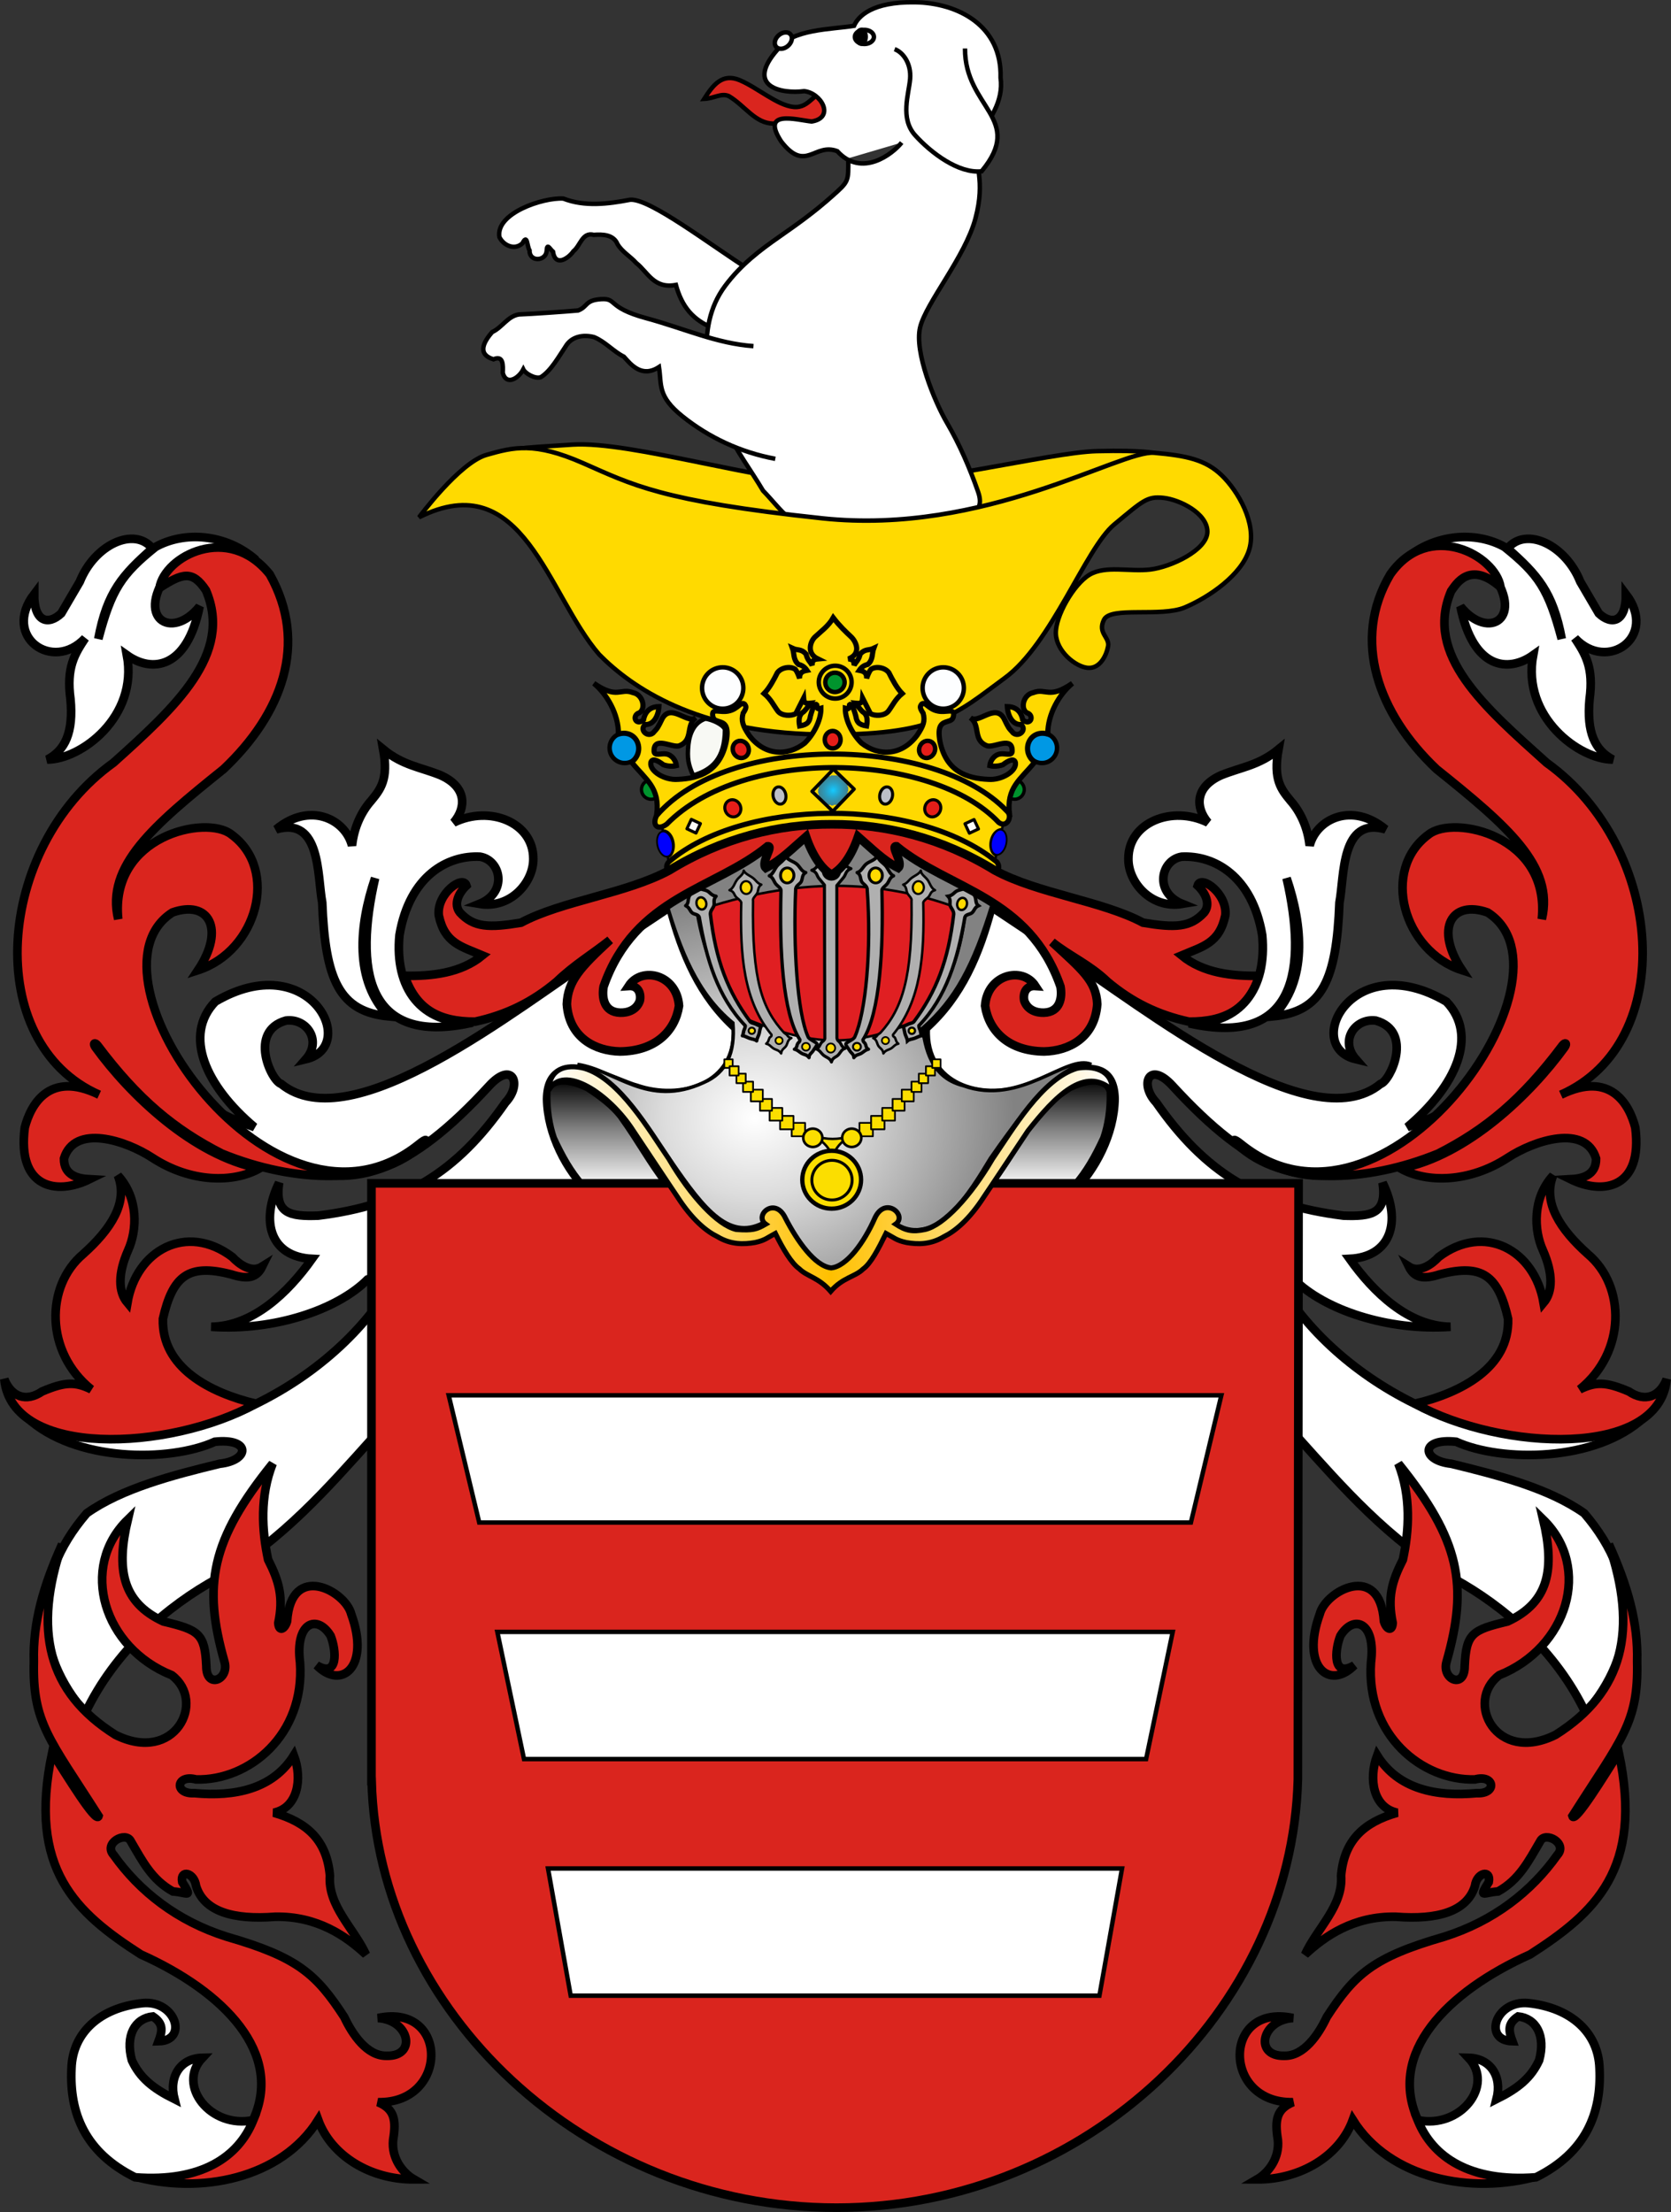 <?xml version="1.0" encoding="UTF-8" standalone="no"?>
<!-- Created with Inkscape (http://www.inkscape.org/) -->
<svg
   xmlns:dc="http://purl.org/dc/elements/1.1/"
   xmlns:cc="http://creativecommons.org/ns#"
   xmlns:rdf="http://www.w3.org/1999/02/22-rdf-syntax-ns#"
   xmlns:svg="http://www.w3.org/2000/svg"
   xmlns="http://www.w3.org/2000/svg"
   xmlns:xlink="http://www.w3.org/1999/xlink"
   xmlns:sodipodi="http://sodipodi.sourceforge.net/DTD/sodipodi-0.dtd"
   xmlns:inkscape="http://www.inkscape.org/namespaces/inkscape"
   version="1.0"
   width="749.303"
   height="991.77"
   id="svg2490"
   sodipodi:version="0.32"
   inkscape:version="0.46"
   sodipodi:docname="POL_COA_Korczak.svg"
   inkscape:output_extension="org.inkscape.output.svg.inkscape">
  <rect width="100%" height="100%" fill="#333333" stroke="none"/>
  <sodipodi:namedview
     inkscape:window-height="480"
     inkscape:window-width="640"
     inkscape:pageshadow="2"
     inkscape:pageopacity="0.0"
     guidetolerance="10.0"
     gridtolerance="10.0"
     objecttolerance="10.0"
     borderopacity="1.0"
     bordercolor="#666666"
     pagecolor="#ffffff"
     id="base"
     showgrid="false" />
  <defs
     id="defs2492">
    <inkscape:perspective
       sodipodi:type="inkscape:persp3d"
       inkscape:vp_x="0 : 376.46576 : 1"
       inkscape:vp_y="0 : 1000 : 0"
       inkscape:vp_z="749.30322 : 376.46576 : 1"
       inkscape:persp3d-origin="374.65161 : 250.97717 : 1"
       id="perspective153" />
    <linearGradient
       id="linearGradient2210">
      <stop
         id="stop2212"
         style="stop-color:#15caff;stop-opacity:1"
         offset="0" />
      <stop
         id="stop2249"
         style="stop-color:#0065bf;stop-opacity:0.749"
         offset="1" />
      <stop
         id="stop2251"
         style="stop-color:#0052ff;stop-opacity:0.624"
         offset="1" />
      <stop
         id="stop2259"
         style="stop-color:#0374f2;stop-opacity:0.592"
         offset="1" />
      <stop
         id="stop2253"
         style="stop-color:#07daff;stop-opacity:0.561"
         offset="1" />
      <stop
         id="stop2255"
         style="stop-color:#0b8cd9;stop-opacity:0.529"
         offset="1" />
      <stop
         id="stop2257"
         style="stop-color:#0d86d3;stop-opacity:0.514"
         offset="1" />
      <stop
         id="stop2218"
         style="stop-color:#0f81cd;stop-opacity:0.498"
         offset="1" />
      <stop
         id="stop2214"
         style="stop-color:#0f76b1;stop-opacity:0"
         offset="1" />
    </linearGradient>
    <linearGradient
       id="linearGradient2291">
      <stop
         id="stop2301"
         style="stop-color:#ffffff;stop-opacity:1"
         offset="0" />
      <stop
         id="stop2305"
         style="stop-color:#ffc000;stop-opacity:1"
         offset="0.5" />
      <stop
         id="stop2295"
         style="stop-color:#ffffff;stop-opacity:1"
         offset="1" />
    </linearGradient>
    <linearGradient
       id="linearGradient2461">
      <stop
         id="stop2463"
         style="stop-color:#ffffff;stop-opacity:1"
         offset="0" />
      <stop
         id="stop2471"
         style="stop-color:#7f7f7f;stop-opacity:1"
         offset="0.55" />
      <stop
         id="stop2465"
         style="stop-color:#000000;stop-opacity:1"
         offset="1" />
    </linearGradient>
    <linearGradient
       id="linearGradient2495">
      <stop
         id="stop2497"
         style="stop-color:#ffffff;stop-opacity:1"
         offset="0" />
      <stop
         id="stop2527"
         style="stop-color:#dcdcdc;stop-opacity:1"
         offset="0.35" />
      <stop
         id="stop2499"
         style="stop-color:#828282;stop-opacity:1"
         offset="1" />
    </linearGradient>
    <radialGradient
       cx="523.803"
       cy="6.729"
       r="4.532"
       fx="523.803"
       fy="6.729"
       id="radialGradient2704"
       xlink:href="#linearGradient2210"
       gradientUnits="userSpaceOnUse"
       gradientTransform="matrix(1.423,0,0,1.525,-395.999,-185.866)" />
    <linearGradient
       x1="256.572"
       y1="525.924"
       x2="489.245"
       y2="525.924"
       id="linearGradient4933"
       xlink:href="#linearGradient2291"
       gradientUnits="userSpaceOnUse"
       gradientTransform="matrix(1.091,0,0,1.091,-34.379,-44.847)"
       spreadMethod="reflect" />
    <linearGradient
       x1="249.645"
       y1="581.606"
       x2="294.614"
       y2="581.606"
       id="linearGradient4936"
       xlink:href="#linearGradient2461"
       gradientUnits="userSpaceOnUse"
       gradientTransform="matrix(0,-1.091,-1.091,0,1105.415,805.073)" />
    <linearGradient
       x1="249.645"
       y1="581.606"
       x2="294.614"
       y2="581.606"
       id="linearGradient4939"
       xlink:href="#linearGradient2461"
       gradientUnits="userSpaceOnUse"
       gradientTransform="matrix(0,-1.091,1.091,0,-362.345,805.073)" />
    <radialGradient
       cx="341.704"
       cy="506.09"
       r="106.828"
       fx="341.704"
       fy="506.09"
       id="radialGradient4942"
       xlink:href="#linearGradient2495"
       gradientUnits="userSpaceOnUse"
       gradientTransform="matrix(1.091,0,0,0.936,-34.379,27.739)" />
    <radialGradient
       inkscape:collect="always"
       xlink:href="#linearGradient2210"
       id="radialGradient3361"
       gradientUnits="userSpaceOnUse"
       gradientTransform="matrix(1.423,0,0,1.525,-395.999,-185.866)"
       cx="523.803"
       cy="6.729"
       fx="523.803"
       fy="6.729"
       r="4.532" />
  </defs>
  <path
     d="M 332.831,424.043 C 332.921,424.043 333.01,424.043 332.831,424.043 z"
     id="path3049"
     style="fill:none;fill-opacity:0.75;fill-rule:evenodd;stroke:#000000;stroke-width:1.026px;stroke-linecap:butt;stroke-linejoin:miter;stroke-opacity:1" />
  <path
     d="M 658.73,487.836 C 649.502,499.328 641.404,501.501 631.046,505.369 C 652.986,486.888 663.065,464.172 648.579,449.08 C 606.526,424.373 583.674,469.128 607.977,474.917 C 600.605,466.506 607.634,456.401 616.922,457.591 C 633.915,462.351 623.518,484.619 619.05,485.99 C 587.443,511.766 514.328,452.831 475.098,426.933 C 464.947,420.166 454.797,413.399 444.646,406.632 C 439.039,427.886 431.172,446.599 415.117,461.076 C 413.888,487.145 440.048,494.577 459.995,487.609 C 469.218,485.269 499.336,467.4 499.806,492.732 C 499.533,508.576 491.072,524.701 480.634,534.898 C 513.854,547.816 547.074,560.735 580.294,573.654 C 593.788,587.223 622.247,596.839 650.425,594.878 C 631.682,594.61 616.045,579.659 605.209,564.426 C 623.684,563.493 628.605,547.877 619.973,530.284 C 622.035,544.241 615.061,545.492 602.44,545.048 C 564.002,540.272 540.247,525.614 518.468,494.295 C 510.763,486.187 515.201,475.256 525.85,486.913 C 560.613,524.761 588.034,536.913 621.95,519.135 C 635.433,511.243 646.94,501.657 658.73,487.836 z"
     id="path2280"
     style="fill:#ffffff;fill-opacity:1;fill-rule:evenodd;stroke:#000000;stroke-width:3.866;stroke-linecap:butt;stroke-linejoin:miter;stroke-miterlimit:4;stroke-dasharray:none;stroke-opacity:1" />
  <path
     d="M 86.398,487.836 C 95.626,499.328 103.724,501.501 114.081,505.369 C 92.142,486.888 82.062,464.172 96.549,449.08 C 138.602,424.373 161.454,469.128 137.151,474.917 C 144.522,466.506 137.493,456.401 128.205,457.591 C 111.213,462.351 121.61,484.619 126.077,485.99 C 157.684,511.766 230.799,452.831 270.03,426.933 C 280.181,420.166 290.331,413.399 300.482,406.632 C 306.089,427.886 313.955,446.599 330.01,461.076 C 331.24,487.145 305.08,494.577 285.132,487.609 C 275.909,485.269 245.791,467.4 245.322,492.732 C 245.595,508.576 254.056,524.701 264.494,534.898 C 231.274,547.816 198.054,560.735 164.834,573.654 C 151.34,587.223 122.88,596.839 94.703,594.878 C 113.446,594.61 129.083,579.659 139.919,564.426 C 121.444,563.493 116.522,547.877 125.155,530.284 C 123.093,544.241 130.066,545.492 142.687,545.048 C 181.126,540.272 204.881,525.614 226.66,494.295 C 234.364,486.187 229.927,475.256 219.278,486.913 C 184.515,524.761 157.094,536.913 123.178,519.135 C 109.695,511.243 98.188,501.657 86.398,487.836 z"
     id="path2278"
     style="fill:#ffffff;fill-opacity:1;fill-rule:evenodd;stroke:#000000;stroke-width:3.866;stroke-linecap:butt;stroke-linejoin:miter;stroke-miterlimit:4;stroke-dasharray:none;stroke-opacity:1" />
  <path
     d="M 298.958,531.343 C 290.885,520.731 286.687,512.417 278.205,500.543 C 274.594,495.884 269.124,491.719 263.371,487.977 C 251.813,482.408 246.423,485.628 245.514,489.454 C 245.253,497.66 246.522,504.707 248.403,510.159 C 252.189,518.364 256.085,525.279 261.401,531.343 C 274.16,531.343 286.199,531.343 298.958,531.343 z"
     id="path2282"
     style="fill:url(#linearGradient4939);fill-opacity:1;fill-rule:evenodd;stroke:#000000;stroke-width:2.706;stroke-linecap:butt;stroke-linejoin:miter;stroke-miterlimit:4;stroke-dasharray:none;stroke-opacity:1" />
  <path
     d="M 444.113,531.343 C 452.186,520.731 456.384,512.417 464.865,500.543 C 468.476,495.884 473.947,491.719 479.699,487.977 C 491.257,482.408 496.648,485.628 497.557,489.454 C 497.817,497.66 496.549,504.707 494.668,510.159 C 490.881,518.364 486.986,525.279 481.67,531.343 C 468.911,531.343 456.872,531.343 444.113,531.343 z"
     id="path2473"
     style="fill:url(#linearGradient4936);fill-opacity:1;fill-rule:evenodd;stroke:#000000;stroke-width:2.706;stroke-linecap:butt;stroke-linejoin:miter;stroke-miterlimit:4;stroke-dasharray:none;stroke-opacity:1" />
  <g
     transform="matrix(1.091,0,0,1.091,-32.942,-47.041)"
     id="g3197">
    <path
       d="M 183.763,581.406 C 183.763,598.812 183.763,616.218 183.763,633.623 C 164.444,655.14 146.807,675.395 119.496,691.865 C 98.898,703.125 77.458,721.535 65.271,747.094 C 44.577,723.098 41.967,692.792 65.855,665.01 C 80.144,654.865 101.164,649.346 120.5,644.669 C 132.869,643.339 133.461,634.018 118.492,635.632 C 99.868,644.061 61.057,644.078 41.171,625.59 C 85.337,647.453 150.953,623.893 183.763,581.406 z"
       id="path3189"
       style="fill:#ffffff;fill-opacity:1;fill-rule:evenodd;stroke:#000000;stroke-width:3.543;stroke-linecap:butt;stroke-linejoin:miter;stroke-miterlimit:4;stroke-dasharray:none;stroke-opacity:1" />
    <path
       d="M 135.428,620.001 C 116.447,615.504 96.551,605.149 97.155,585.093 C 101.197,567.296 107.802,562.311 125.206,566.844 C 132.2,569.072 135.716,568.188 137.952,563.643 C 133.606,566.408 128.527,562.767 125.646,559.675 C 106.953,545.581 86.247,556.746 82.563,578.527 C 78.817,574.068 78.548,566.681 82.855,556.914 C 86.578,548.693 87.19,535.53 78.649,526.211 C 83.034,537.287 75.705,548.362 64.349,558.522 C 48.815,571.622 48.655,598.817 67.714,614.113 C 61.168,610.916 56.962,610.939 47.526,614.954 C 40.875,619.495 34.827,617.135 31.964,609.907 C 35.153,642.375 99.639,639.621 135.428,620.001 z"
       id="path3191"
       style="fill:#da251e;fill-opacity:1;fill-rule:evenodd;stroke:#000000;stroke-width:3.543;stroke-linecap:butt;stroke-linejoin:miter;stroke-miterlimit:4;stroke-dasharray:none;stroke-opacity:1" />
    <path
       d="M 83.953,799.796 C 81.894,795.551 72.54,800.641 76.899,805.44 C 87.46,820.342 102.98,832.619 123.461,839.06 C 152.468,847.43 160.177,854.342 171.678,872.048 C 175.045,879.208 181.037,888.117 189.072,887.983 C 201.608,888.352 198.682,873.259 185.544,872.462 C 214.72,866.188 214.72,907.762 185.544,907.031 C 192.385,909.871 193.1,914.461 191.772,922.552 C 191.036,930.003 195.552,935.995 200.359,938.778 C 182.466,938.895 166.322,929.092 160.974,914.33 C 145.844,938.542 112.334,945.248 84.659,937.367 C 111.624,941.22 127.793,928.152 134.043,914.791 C 147.114,886.908 122.257,861.649 88.064,846.311 C 61.427,829.178 41.499,811.461 51.623,763.403 C 57.502,772.574 69.8,792.832 70.719,789.458 C 50.541,757.703 43.5,751.215 44.113,725.888 C 43.654,709.942 48.072,694.685 55.734,677.746 C 43.768,712.894 49.599,738.414 77.604,756.056 C 102.06,768.313 115.137,742.351 100.79,731.56 C 72.785,720.363 62.577,687.284 82.712,667.626 C 77.966,687.806 80.222,701.567 97.358,709.494 C 111.989,712.982 114.368,714.428 114.995,727.836 C 114.956,737.464 124.545,733.38 122.464,726.086 C 113.504,694.544 116.798,676.13 142.265,644.588 C 136.973,658.049 137.807,672.094 140.393,684.096 C 144.9,692.975 146.781,699.521 144.578,710.151 C 144.884,713.97 147.256,712.56 148.186,709.417 C 149.818,684.847 172.158,696.9 174.548,706.428 C 182.46,728.137 170.532,737.885 160.354,727.502 C 169.367,732.9 168.46,721.375 166.094,715.395 C 160.634,706.399 151.382,709.657 153.508,726.336 C 155.597,756.069 132.596,775.008 110.762,774.399 C 102.65,772.195 101.539,780.495 110.057,780.043 C 126.614,781.579 142.295,778.448 150.975,764.522 C 154.639,774.417 152.467,786.063 142.71,788.082 C 156.53,792.022 164.515,799.463 165.79,813.906 C 164.894,826.474 175.667,835.541 180.606,846.359 C 172.518,838.851 160.638,830.468 143.215,830.838 C 126.27,832.148 113.994,828.791 110.762,818.139 C 110.04,812.66 104.066,811.265 105.094,816.581 C 109.354,823.407 107.487,820.898 101.243,820.431 C 92.563,815.595 88.842,808.133 83.953,799.796 z"
       id="path3193"
       style="fill:#da251e;fill-opacity:1;fill-rule:evenodd;stroke:#000000;stroke-width:3.543;stroke-linecap:butt;stroke-linejoin:miter;stroke-miterlimit:4;stroke-dasharray:none;stroke-opacity:1" />
    <path
       d="M 134.302,914.403 C 128.292,929.557 112.876,940.009 85.702,937.918 C 65.148,927.728 58.702,911.528 59.573,893.238 C 60.009,878.519 71.157,868.242 88.838,866.326 C 102.424,865.019 107.65,881.742 95.37,882.003 C 97.025,877.561 97.373,874.687 93.018,871.813 C 85.615,872.597 81.609,879.651 84.396,889.842 C 87.705,896.984 92.844,901.251 101.902,905.78 C 99.463,896.2 104.602,888.971 113.399,888.797 C 102.599,900.206 116.882,918.148 134.302,914.403 z"
       id="path3195"
       style="fill:#ffffff;fill-opacity:1;fill-rule:evenodd;stroke:#000000;stroke-width:3.543;stroke-linecap:butt;stroke-linejoin:miter;stroke-miterlimit:4;stroke-dasharray:none;stroke-opacity:1" />
  </g>
  <g
     transform="matrix(-1.091,0,0,1.091,782.245,-47.041)"
     id="g3203">
    <path
       d="M 183.763,581.406 C 183.763,598.812 183.763,616.218 183.763,633.623 C 164.444,655.14 146.807,675.395 119.496,691.865 C 98.898,703.125 77.458,721.535 65.271,747.094 C 44.577,723.098 41.967,692.792 65.855,665.01 C 80.144,654.865 101.164,649.346 120.5,644.669 C 132.869,643.339 133.461,634.018 118.492,635.632 C 99.868,644.061 61.057,644.078 41.171,625.59 C 85.337,647.453 150.953,623.893 183.763,581.406 z"
       id="path3205"
       style="fill:#ffffff;fill-opacity:1;fill-rule:evenodd;stroke:#000000;stroke-width:3.543;stroke-linecap:butt;stroke-linejoin:miter;stroke-miterlimit:4;stroke-dasharray:none;stroke-opacity:1" />
    <path
       d="M 135.428,620.001 C 116.447,615.504 96.551,605.149 97.155,585.093 C 101.197,567.296 107.802,562.311 125.206,566.844 C 132.2,569.072 135.716,568.188 137.952,563.643 C 133.606,566.408 128.527,562.767 125.646,559.675 C 106.953,545.581 86.247,556.746 82.563,578.527 C 78.817,574.068 78.548,566.681 82.855,556.914 C 86.578,548.693 87.19,535.53 78.649,526.211 C 83.034,537.287 75.705,548.362 64.349,558.522 C 48.815,571.622 48.655,598.817 67.714,614.113 C 61.168,610.916 56.962,610.939 47.526,614.954 C 40.875,619.495 34.827,617.135 31.964,609.907 C 35.153,642.375 99.639,639.621 135.428,620.001 z"
       id="path3207"
       style="fill:#da251e;fill-opacity:1;fill-rule:evenodd;stroke:#000000;stroke-width:3.543;stroke-linecap:butt;stroke-linejoin:miter;stroke-miterlimit:4;stroke-dasharray:none;stroke-opacity:1" />
    <path
       d="M 83.953,799.796 C 81.894,795.551 72.54,800.641 76.899,805.44 C 87.46,820.342 102.98,832.619 123.461,839.06 C 152.468,847.43 160.177,854.342 171.678,872.048 C 175.045,879.208 181.037,888.117 189.072,887.983 C 201.608,888.352 198.682,873.259 185.544,872.462 C 214.72,866.188 214.72,907.762 185.544,907.031 C 192.385,909.871 193.1,914.461 191.772,922.552 C 191.036,930.003 195.552,935.995 200.359,938.778 C 182.466,938.895 166.322,929.092 160.974,914.33 C 145.844,938.542 112.334,945.248 84.659,937.367 C 111.624,941.22 127.793,928.152 134.043,914.791 C 147.114,886.908 122.257,861.649 88.064,846.311 C 61.427,829.178 41.499,811.461 51.623,763.403 C 57.502,772.574 69.8,792.832 70.719,789.458 C 50.541,757.703 43.5,751.215 44.113,725.888 C 43.654,709.942 48.072,694.685 55.734,677.746 C 43.768,712.894 49.599,738.414 77.604,756.056 C 102.06,768.313 115.137,742.351 100.79,731.56 C 72.785,720.363 62.577,687.284 82.712,667.626 C 77.966,687.806 80.222,701.567 97.358,709.494 C 111.989,712.982 114.368,714.428 114.995,727.836 C 114.956,737.464 124.545,733.38 122.464,726.086 C 113.504,694.544 116.798,676.13 142.265,644.588 C 136.973,658.049 137.807,672.094 140.393,684.096 C 144.9,692.975 146.781,699.521 144.578,710.151 C 144.884,713.97 147.256,712.56 148.186,709.417 C 149.818,684.847 172.158,696.9 174.548,706.428 C 182.46,728.137 170.532,737.885 160.354,727.502 C 169.367,732.9 168.46,721.375 166.094,715.395 C 160.634,706.399 151.382,709.657 153.508,726.336 C 155.597,756.069 132.596,775.008 110.762,774.399 C 102.65,772.195 101.539,780.495 110.057,780.043 C 126.614,781.579 142.295,778.448 150.975,764.522 C 154.639,774.417 152.467,786.063 142.71,788.082 C 156.53,792.022 164.515,799.463 165.79,813.906 C 164.894,826.474 175.667,835.541 180.606,846.359 C 172.518,838.851 160.638,830.468 143.215,830.838 C 126.27,832.148 113.994,828.791 110.762,818.139 C 110.04,812.66 104.066,811.265 105.094,816.581 C 109.354,823.407 107.487,820.898 101.243,820.431 C 92.563,815.595 88.842,808.133 83.953,799.796 z"
       id="path3209"
       style="fill:#da251e;fill-opacity:1;fill-rule:evenodd;stroke:#000000;stroke-width:3.543;stroke-linecap:butt;stroke-linejoin:miter;stroke-miterlimit:4;stroke-dasharray:none;stroke-opacity:1" />
    <path
       d="M 134.302,914.403 C 128.292,929.557 112.876,940.009 85.702,937.918 C 65.148,927.728 58.702,911.528 59.573,893.238 C 60.009,878.519 71.157,868.242 88.838,866.326 C 102.424,865.019 107.65,881.742 95.37,882.003 C 97.025,877.561 97.373,874.687 93.018,871.813 C 85.615,872.597 81.609,879.651 84.396,889.842 C 87.705,896.984 92.844,901.251 101.902,905.78 C 99.463,896.2 104.602,888.971 113.399,888.797 C 102.599,900.206 116.882,918.148 134.302,914.403 z"
       id="path3211"
       style="fill:#ffffff;fill-opacity:1;fill-rule:evenodd;stroke:#000000;stroke-width:3.543;stroke-linecap:butt;stroke-linejoin:miter;stroke-miterlimit:4;stroke-dasharray:none;stroke-opacity:1" />
  </g>
  <path
     d="M 166.576,530.561 L 166.576,798.539 L 166.644,798.539 C 169.316,902.165 262.861,989.837 375.054,989.837 C 487.248,989.837 579.314,901.445 581.986,797.819 L 582.302,530.561 L 166.576,530.561 z"
     id="rect1317"
     style="fill:#da251e;fill-opacity:1;fill-rule:evenodd;stroke:#000000;stroke-width:3.866;stroke-linecap:round;stroke-linejoin:miter;stroke-miterlimit:4;stroke-dasharray:none;stroke-dashoffset:0;stroke-opacity:1" />
  <path
     d="M 114.809,251.115 C 100.596,246.724 89.849,245.799 76.329,255.621 C 59.921,276.999 76.792,287.63 89.503,271.914 C 83.841,299.994 68.125,301.727 56.916,293.754 C 62.001,321.487 36.232,340.553 21.21,340.553 C 29.183,336.394 32.997,328.42 31.61,313.514 C 29.646,299.185 33.574,293.176 38.197,286.128 C 23.637,301.727 0.757,285.434 15.317,266.368 C 15.201,278.963 21.672,280.465 27.45,275.034 C 30.223,270.297 32.997,265.559 35.77,260.821 C 42.472,244.066 60.267,235.977 68.356,245.915 C 55.068,257.701 48.019,265.328 44.09,286.474 C 49.983,264.172 54.49,257.47 69.743,245.221 C 82.569,238.057 101.289,239.213 114.809,251.115 z"
     id="path2264"
     style="fill:#ffffff;fill-opacity:1;fill-rule:evenodd;stroke:#000000;stroke-width:3.866;stroke-linecap:butt;stroke-linejoin:miter;stroke-miterlimit:4;stroke-dasharray:none;stroke-opacity:1" />
  <path
     d="M 189.677,512.994 C 169.286,532.14 131.617,530.349 99.488,517.219 C 78.191,506.369 61.91,492.92 43.776,468.743 C 42.626,467.211 41.472,467.667 42.826,469.577 C 57.942,490.465 86.438,518.122 116.351,523.899 C 104.693,530.486 85.479,530.305 68.312,519.105 C 56.31,511.239 33.448,503.845 28.687,519.434 C 28.568,527.257 35.375,528.468 40.135,528.735 C 25.315,536.005 7.632,532.685 11.1,505.596 C 13.699,495.431 22.009,479.842 44.428,490.813 C -8.281,467.678 -2.318,380.148 50.868,341.987 C 78.773,316.944 104.531,293.332 92.367,264.712 C 86.3,255.556 81.814,256.947 71.512,263.612 C 73.804,249.367 102.465,234.301 120.988,257.557 C 138.346,288.575 126.473,320.045 100.238,344.849 C 68.756,370.13 47.29,388.257 53.014,412.107 C 49.198,374.662 92.606,365.122 103.816,374.185 C 125.281,389.926 115.264,426.417 88.79,435.003 C 101.192,416.4 93.57,403.377 77.352,409.101 C 33.58,436.794 123.302,565.162 187.891,512.992 C 191.68,509.933 191.566,511.153 189.677,512.994 z"
     id="path2266"
     style="fill:#da251e;fill-opacity:1;fill-rule:evenodd;stroke:#000000;stroke-width:3.866;stroke-linecap:butt;stroke-linejoin:miter;stroke-miterlimit:4;stroke-dasharray:none;stroke-opacity:1" />
  <path
     d="M 629.583,251.115 C 643.796,246.724 654.542,245.799 668.062,255.621 C 684.471,276.999 667.6,287.63 654.889,271.914 C 660.551,299.994 676.266,301.727 687.475,293.754 C 682.391,321.487 708.159,340.553 723.181,340.553 C 715.208,336.394 711.395,328.42 712.782,313.514 C 714.746,299.185 710.817,293.176 706.195,286.128 C 720.755,301.727 743.634,285.434 729.075,266.368 C 729.19,278.963 722.719,280.465 716.941,275.034 C 714.168,270.297 711.395,265.559 708.622,260.821 C 701.919,244.066 684.124,235.977 676.035,245.915 C 689.324,257.701 696.373,265.328 700.302,286.474 C 694.408,264.172 689.902,257.47 674.649,245.221 C 661.822,238.057 643.102,239.213 629.583,251.115 z"
     id="path2274"
     style="fill:#ffffff;fill-opacity:1;fill-rule:evenodd;stroke:#000000;stroke-width:3.866;stroke-linecap:butt;stroke-linejoin:miter;stroke-miterlimit:4;stroke-dasharray:none;stroke-opacity:1" />
  <path
     d="M 554.715,512.994 C 575.106,532.14 612.775,530.349 644.904,517.219 C 666.2,506.369 682.482,492.92 700.616,468.743 C 701.765,467.211 702.919,467.667 701.566,469.577 C 686.45,490.465 657.953,518.122 628.04,523.899 C 639.698,530.486 658.912,530.305 676.08,519.105 C 688.081,511.239 710.944,503.845 715.705,519.434 C 715.824,527.257 709.017,528.468 704.256,528.735 C 719.077,536.005 736.76,532.685 733.292,505.596 C 730.692,495.431 722.383,479.842 699.963,490.813 C 752.673,467.678 746.71,380.148 693.524,341.987 C 665.619,316.944 638.535,293.664 650.698,265.043 C 652.789,262.185 658.932,250.982 672.879,263.281 C 670.587,248.704 640.601,232.976 623.404,257.557 C 606.046,286.918 617.918,320.045 644.153,344.849 C 675.636,370.13 697.101,388.257 691.377,412.107 C 695.193,374.662 651.786,365.122 640.576,374.185 C 619.111,389.926 629.128,426.417 655.602,435.003 C 643.199,416.4 650.821,403.377 667.039,409.101 C 710.812,436.794 621.09,565.162 556.5,512.992 C 552.712,509.933 552.826,511.153 554.715,512.994 z"
     id="path2276"
     style="fill:#da251e;fill-opacity:1;fill-rule:evenodd;stroke:#000000;stroke-width:3.866;stroke-linecap:butt;stroke-linejoin:miter;stroke-miterlimit:4;stroke-dasharray:none;stroke-opacity:1" />
  <path
     d="M 258.946,477.231 C 275.996,479.645 290.33,496.997 315.528,485.379 C 325.789,481.003 329.712,472.101 328.655,458.672 C 312.36,445.243 305.117,425.93 298.78,404.805 C 315.377,394.696 331.975,384.587 348.573,374.477 C 365.623,374.93 382.673,375.382 399.723,375.835 C 414.812,385.643 429.901,395.45 444.989,405.258 C 436.389,433.323 428.241,448.261 413.756,460.935 C 415.265,473.61 419.489,483.568 431.862,486.737 C 457.815,496.243 478.335,472.252 489.35,477.231 C 477.883,476.779 466.415,487.19 444.084,519.329 C 435.182,533.965 419.942,560.37 401.081,548.299 C 391.573,556.145 382.065,563.991 372.557,571.837 C 362.902,563.689 353.248,555.542 343.593,547.394 C 327.599,557.05 316.132,542.716 301.043,520.687 C 290.632,507.861 281.126,484.625 258.946,477.231 z"
     id="path2477"
     style="fill:url(#radialGradient4942);fill-opacity:1;fill-rule:evenodd;stroke:#000000;stroke-width:1.546;stroke-linecap:butt;stroke-linejoin:miter;stroke-miterlimit:4;stroke-dasharray:none;stroke-opacity:1" />
  <path
     d="M 372.694,568.488 C 365.317,567.692 357.348,556.146 352.225,546.221 C 347.582,536.215 337.913,544.94 343.356,548.862 C 339.337,551.186 337.506,551.805 330.149,551.264 C 321.744,549.343 309.737,536.375 299.892,519.566 C 291.087,506.758 277.719,483.625 261.95,478.982 C 253.639,476.919 246.341,479.303 246.101,488.828 C 252.499,476.745 273.248,490.199 284.012,507.022 C 285.053,508.515 302.47,534.791 303.618,536.399 C 310.466,547.049 316.899,552.149 321.674,554.454 C 327.69,558.104 333.466,557.975 338.521,557.103 C 343.093,556.139 344.062,554.934 347.674,553.01 C 351.109,560.031 354.942,566.425 358.378,568.858 C 361.969,572.404 367.041,572.708 372.485,579.008 C 377.93,572.708 383.423,572.544 387.014,568.998 C 390.45,566.566 393.861,560.031 397.297,553.01 C 400.908,554.934 401.877,556.139 406.449,557.103 C 411.504,557.975 417.28,558.104 423.296,554.454 C 428.071,552.149 434.504,547.049 441.352,536.399 C 442.5,534.791 459.917,508.515 460.958,507.022 C 473.115,491.592 486.472,477.603 498.869,488.828 C 498.629,479.303 489.58,477.77 483.02,478.982 C 467.251,483.625 453.883,506.758 445.078,519.566 C 435.233,536.375 423.226,549.343 414.821,551.264 C 409.078,552.471 406.156,551.799 401.614,548.862 C 407.057,544.94 396.966,536.074 392.324,546.08 C 387.482,557.131 379.653,567.833 372.694,568.488 z"
     id="path2197"
     style="fill:url(#linearGradient4933);fill-opacity:1;fill-rule:nonzero;stroke:#000000;stroke-width:2.25;stroke-linecap:butt;stroke-linejoin:miter;stroke-miterlimit:4;stroke-dasharray:none;stroke-opacity:1" />
  <g
     transform="matrix(1.091,0,0,1.091,-33.562,-47.041)"
     id="g2637">
    <g
       transform="translate(-0.112,0)"
       id="g2553">
      <rect
         width="3.423"
         height="3.507"
         x="328.588"
         y="478.474"
         id="rect2551"
         style="opacity:1;fill:#fbde00;fill-opacity:1;fill-rule:nonzero;stroke:#000000;stroke-width:0.709;stroke-linecap:round;stroke-linejoin:round;stroke-miterlimit:4;stroke-dasharray:none;stroke-dashoffset:0;stroke-opacity:1" />
    </g>
    <g
       id="g2607">
      <path
         d="M 365.699,509.982 C 370.513,511.538 375.216,511.594 380.474,509.984 C 376.308,512.297 374.086,514.942 372.975,518.754 C 371.771,514.997 369.79,512.906 365.699,509.982 z"
         id="path2605"
         style="fill:#fbde00;fill-opacity:1;fill-rule:evenodd;stroke:#000000;stroke-width:1px;stroke-linecap:butt;stroke-linejoin:miter;stroke-opacity:1" />
      <g
         id="g2389">
        <path
           d="M 384.673,527.943 C 384.676,534.514 379.267,539.842 372.594,539.842 C 365.921,539.842 360.512,534.514 360.515,527.943 C 360.512,521.373 365.921,516.045 372.594,516.045 C 379.267,516.045 384.676,521.373 384.673,527.943 z"
           id="path2385"
           style="opacity:1;fill:#fbde00;fill-opacity:1;fill-rule:nonzero;stroke:#000000;stroke-width:1.772;stroke-linecap:round;stroke-linejoin:round;stroke-miterlimit:4;stroke-dasharray:none;stroke-dashoffset:0;stroke-opacity:1" />
        <path
           d="M 384.673,527.943 C 384.676,534.514 379.267,539.842 372.594,539.842 C 365.921,539.842 360.512,534.514 360.515,527.943 C 360.512,521.373 365.921,516.045 372.594,516.045 C 379.267,516.045 384.676,521.373 384.673,527.943 z"
           transform="matrix(0.685,0,0,0.685,117.492,166.48)"
           id="path2387"
           style="opacity:1;fill:none;fill-opacity:1;fill-rule:nonzero;stroke:#000000;stroke-width:1.772;stroke-linecap:round;stroke-linejoin:round;stroke-miterlimit:4;stroke-dasharray:none;stroke-dashoffset:0;stroke-opacity:1" />
      </g>
      <g
         id="g2574">
        <rect
           width="5.515"
           height="5.515"
           x="356.269"
           y="504.575"
           transform="translate(-0.112,0)"
           id="rect2535"
           style="opacity:1;fill:#fbde00;fill-opacity:1;fill-rule:nonzero;stroke:#000000;stroke-width:0.709;stroke-linecap:round;stroke-linejoin:round;stroke-miterlimit:4;stroke-dasharray:none;stroke-dashoffset:0;stroke-opacity:1" />
        <rect
           width="5.515"
           height="5.515"
           x="351.491"
           y="501.708"
           transform="translate(-0.112,0)"
           id="rect2537"
           style="opacity:1;fill:#fbde00;fill-opacity:1;fill-rule:nonzero;stroke:#000000;stroke-width:0.709;stroke-linecap:round;stroke-linejoin:round;stroke-miterlimit:4;stroke-dasharray:none;stroke-dashoffset:0;stroke-opacity:1" />
        <rect
           width="5.216"
           height="5.216"
           x="347.199"
           y="498.429"
           transform="translate(-0.112,0)"
           id="rect2539"
           style="opacity:1;fill:#fbde00;fill-opacity:1;fill-rule:nonzero;stroke:#000000;stroke-width:0.709;stroke-linecap:round;stroke-linejoin:round;stroke-miterlimit:4;stroke-dasharray:none;stroke-dashoffset:0;stroke-opacity:1" />
        <rect
           width="4.918"
           height="4.818"
           x="343.245"
           y="494.749"
           transform="translate(-0.112,0)"
           id="rect2541"
           style="opacity:1;fill:#fbde00;fill-opacity:1;fill-rule:nonzero;stroke:#000000;stroke-width:0.709;stroke-linecap:round;stroke-linejoin:round;stroke-miterlimit:4;stroke-dasharray:none;stroke-dashoffset:0;stroke-opacity:1" />
        <rect
           width="4.918"
           height="4.818"
           x="339.478"
           y="490.926"
           transform="translate(-0.112,0)"
           id="rect2543"
           style="opacity:1;fill:#fbde00;fill-opacity:1;fill-rule:nonzero;stroke:#000000;stroke-width:0.709;stroke-linecap:round;stroke-linejoin:round;stroke-miterlimit:4;stroke-dasharray:none;stroke-dashoffset:0;stroke-opacity:1" />
        <rect
           width="4.12"
           height="4.221"
           x="336.279"
           y="487.627"
           transform="translate(-0.112,0)"
           id="rect2545"
           style="opacity:1;fill:#fbde00;fill-opacity:1;fill-rule:nonzero;stroke:#000000;stroke-width:0.709;stroke-linecap:round;stroke-linejoin:round;stroke-miterlimit:4;stroke-dasharray:none;stroke-dashoffset:0;stroke-opacity:1" />
        <rect
           width="3.821"
           height="3.915"
           x="333.561"
           y="484.347"
           transform="translate(-0.112,0)"
           id="rect2547"
           style="opacity:1;fill:#fbde00;fill-opacity:1;fill-rule:nonzero;stroke:#000000;stroke-width:0.709;stroke-linecap:round;stroke-linejoin:round;stroke-miterlimit:4;stroke-dasharray:none;stroke-dashoffset:0;stroke-opacity:1" />
        <rect
           width="3.722"
           height="3.813"
           x="330.744"
           y="481.305"
           transform="translate(-0.112,0)"
           id="rect2549"
           style="opacity:1;fill:#fbde00;fill-opacity:1;fill-rule:nonzero;stroke:#000000;stroke-width:0.709;stroke-linecap:round;stroke-linejoin:round;stroke-miterlimit:4;stroke-dasharray:none;stroke-dashoffset:0;stroke-opacity:1" />
        <path
           d="M 371.03,511.615 C 371.031,512.961 370.281,514.206 369.063,514.88 C 367.845,515.554 366.344,515.554 365.126,514.88 C 363.907,514.206 363.158,512.961 363.159,511.615 C 363.158,510.268 363.907,509.023 365.126,508.349 C 366.344,507.676 367.845,507.676 369.063,508.349 C 370.281,509.023 371.031,510.268 371.03,511.615 L 371.03,511.615 z"
           transform="translate(-2.249,-0.899)"
           id="path2564"
           style="opacity:1;fill:#fbde00;fill-opacity:1;fill-rule:nonzero;stroke:#000000;stroke-width:1.063;stroke-linecap:round;stroke-linejoin:round;stroke-miterlimit:4;stroke-dasharray:none;stroke-dashoffset:0;stroke-opacity:1" />
      </g>
      <g
         transform="matrix(-1,0,0,1,745.687,0)"
         id="g2585">
        <rect
           width="5.515"
           height="5.515"
           x="356.269"
           y="504.575"
           transform="translate(-0.112,0)"
           id="rect2587"
           style="opacity:1;fill:#fbde00;fill-opacity:1;fill-rule:nonzero;stroke:#000000;stroke-width:0.709;stroke-linecap:round;stroke-linejoin:round;stroke-miterlimit:4;stroke-dasharray:none;stroke-dashoffset:0;stroke-opacity:1" />
        <rect
           width="5.515"
           height="5.515"
           x="351.491"
           y="501.708"
           transform="translate(-0.112,0)"
           id="rect2589"
           style="opacity:1;fill:#fbde00;fill-opacity:1;fill-rule:nonzero;stroke:#000000;stroke-width:0.709;stroke-linecap:round;stroke-linejoin:round;stroke-miterlimit:4;stroke-dasharray:none;stroke-dashoffset:0;stroke-opacity:1" />
        <rect
           width="5.216"
           height="5.216"
           x="347.199"
           y="498.429"
           transform="translate(-0.112,0)"
           id="rect2591"
           style="opacity:1;fill:#fbde00;fill-opacity:1;fill-rule:nonzero;stroke:#000000;stroke-width:0.709;stroke-linecap:round;stroke-linejoin:round;stroke-miterlimit:4;stroke-dasharray:none;stroke-dashoffset:0;stroke-opacity:1" />
        <rect
           width="4.918"
           height="4.818"
           x="343.245"
           y="494.749"
           transform="translate(-0.112,0)"
           id="rect2593"
           style="opacity:1;fill:#fbde00;fill-opacity:1;fill-rule:nonzero;stroke:#000000;stroke-width:0.709;stroke-linecap:round;stroke-linejoin:round;stroke-miterlimit:4;stroke-dasharray:none;stroke-dashoffset:0;stroke-opacity:1" />
        <rect
           width="4.918"
           height="4.818"
           x="339.478"
           y="490.926"
           transform="translate(-0.112,0)"
           id="rect2595"
           style="opacity:1;fill:#fbde00;fill-opacity:1;fill-rule:nonzero;stroke:#000000;stroke-width:0.709;stroke-linecap:round;stroke-linejoin:round;stroke-miterlimit:4;stroke-dasharray:none;stroke-dashoffset:0;stroke-opacity:1" />
        <rect
           width="4.12"
           height="4.221"
           x="336.279"
           y="487.627"
           transform="translate(-0.112,0)"
           id="rect2597"
           style="opacity:1;fill:#fbde00;fill-opacity:1;fill-rule:nonzero;stroke:#000000;stroke-width:0.709;stroke-linecap:round;stroke-linejoin:round;stroke-miterlimit:4;stroke-dasharray:none;stroke-dashoffset:0;stroke-opacity:1" />
        <rect
           width="3.821"
           height="3.915"
           x="333.561"
           y="484.347"
           transform="translate(-0.112,0)"
           id="rect2599"
           style="opacity:1;fill:#fbde00;fill-opacity:1;fill-rule:nonzero;stroke:#000000;stroke-width:0.709;stroke-linecap:round;stroke-linejoin:round;stroke-miterlimit:4;stroke-dasharray:none;stroke-dashoffset:0;stroke-opacity:1" />
        <rect
           width="3.722"
           height="3.813"
           x="330.744"
           y="481.305"
           transform="translate(-0.112,0)"
           id="rect2601"
           style="opacity:1;fill:#fbde00;fill-opacity:1;fill-rule:nonzero;stroke:#000000;stroke-width:0.709;stroke-linecap:round;stroke-linejoin:round;stroke-miterlimit:4;stroke-dasharray:none;stroke-dashoffset:0;stroke-opacity:1" />
        <path
           d="M 371.03,511.615 C 371.031,512.961 370.281,514.206 369.063,514.88 C 367.845,515.554 366.344,515.554 365.126,514.88 C 363.907,514.206 363.158,512.961 363.159,511.615 C 363.158,510.268 363.907,509.023 365.126,508.349 C 366.344,507.676 367.845,507.676 369.063,508.349 C 370.281,509.023 371.031,510.268 371.03,511.615 L 371.03,511.615 z"
           transform="translate(-2.249,-0.899)"
           id="path2603"
           style="opacity:1;fill:#fbde00;fill-opacity:1;fill-rule:nonzero;stroke:#000000;stroke-width:1.063;stroke-linecap:round;stroke-linejoin:round;stroke-miterlimit:4;stroke-dasharray:none;stroke-dashoffset:0;stroke-opacity:1" />
      </g>
    </g>
    <g
       transform="translate(85.338,0)"
       id="g2633">
      <rect
         width="3.423"
         height="3.507"
         x="328.588"
         y="478.474"
         id="rect2635"
         style="opacity:1;fill:#fbde00;fill-opacity:1;fill-rule:nonzero;stroke:#000000;stroke-width:0.709;stroke-linecap:round;stroke-linejoin:round;stroke-miterlimit:4;stroke-dasharray:none;stroke-dashoffset:0;stroke-opacity:1" />
    </g>
  </g>
  <g
     id="g3320"
     transform="translate(-9.519,238.839)">
    <path
       sodipodi:nodetypes="cssscccc"
       style="fill:#ffda00;fill-opacity:1;fill-rule:evenodd;stroke:#000000;stroke-width:2;stroke-linecap:butt;stroke-linejoin:miter;stroke-miterlimit:4;stroke-dasharray:none;stroke-opacity:1"
       id="path2561"
       d="M 527.519,-35.648 C 527.519,-35.648 522.582,-37.1 501.349,-36.566 C 480.117,-36.033 422.281,-20.785 387.031,-21.589 C 351.781,-22.393 292.855,-41.122 266.285,-39.494 C 240.172,-37.895 244.706,-37.854 244.706,-37.854 L 336.069,16.976 L 462.784,11.008 L 527.519,-35.648 z" />
    <path
       sodipodi:nodetypes="ccccccscccccccc"
       id="path2537"
       d="M 329.703,-91.538 C 320.095,-95.333 315.274,-101.433 312.604,-111.088 C 302.672,-109.213 300.06,-116.796 294.835,-120.913 C 292.198,-123.893 288.529,-125.861 286.428,-129.359 C 284.667,-133.686 279.767,-133.829 275.779,-133.54 C 270.553,-134.872 269.86,-128.721 266.635,-126.185 C 265.985,-125.208 264.898,-124.091 263.693,-123.272 C 261.191,-121.574 258.178,-121.166 257.495,-125.989 C 255.963,-127.303 254.811,-130.135 254.641,-126.242 C 254.227,-121.675 246.871,-121.235 246.962,-126.593 C 245.791,-128.489 246.057,-134.27 243.803,-129.751 C 240.316,-126.51 235.354,-128.681 233.459,-132.536 C 231.682,-143.246 253.041,-150.343 262.1,-149.813 C 271.61,-146.094 282.034,-147.343 292.007,-149.265 C 300.624,-150.186 328.069,-128.981 345.809,-117.75"
       style="fill:#ffffff;fill-opacity:1;fill-rule:evenodd;stroke:#000000;stroke-width:2;stroke-linecap:butt;stroke-linejoin:miter;stroke-miterlimit:4;stroke-dasharray:none;stroke-opacity:1" />
    <path
       sodipodi:nodetypes="czzcczcc"
       id="path2531"
       d="M 325.282,-194.491 C 329.16,-200.561 333.323,-206.27 341.339,-202.837 C 349.356,-199.404 358.025,-191.635 365.37,-190.883 C 372.715,-190.13 374.493,-198.32 379.338,-196.447 C 383.094,-194.083 382.637,-186.811 380.152,-183.615 C 372.88,-179.093 364.422,-183.418 356.29,-183.438 C 348.159,-183.458 343.523,-191.496 336.335,-195.755 C 332.93,-197.248 329.873,-194.744 325.282,-194.491 z"
       style="fill:#da251e;fill-opacity:1;fill-rule:evenodd;stroke:#000000;stroke-width:2;stroke-linecap:butt;stroke-linejoin:miter;stroke-miterlimit:4;stroke-dasharray:none;stroke-opacity:1" />
    <path
       sodipodi:nodetypes="czzzcccccczzzzcczccccccc"
       id="path2563"
       d="M 389.895,-167.861 C 389.948,-157.291 390.278,-157.647 382.463,-150.703 C 374.647,-143.76 367.592,-138.699 359.025,-132.723 C 350.458,-126.747 341.92,-120.362 334.708,-110.706 C 327.497,-101.05 325.761,-89.776 326.428,-78.06 C 323.909,-66.105 331.331,-56.678 335.339,-46.182 C 339.816,-36.407 346.249,-28.017 351.679,-18.834 C 359.454,-10.876 365.551,-0.716 377.875,-0.439 C 386.473,2.306 395.354,2.182 404.247,1.826 C 415.041,1.395 426.7,1.553 436.27,-4.076 C 441.964,-8.262 451.868,-7.58 448.093,-18.375 C 444.317,-29.17 439.776,-39.636 434.146,-49.267 C 428.516,-58.898 419.46,-81.068 422.112,-92.062 C 424.781,-103.123 442.374,-123.724 446.946,-140.958 C 451.497,-158.111 446.653,-164.772 446.715,-176.769 C 453.161,-184.182 459.67,-193.475 458.193,-203.971 C 458.842,-227.389 439.079,-237.554 419.777,-237.83 C 400.476,-238.107 394.335,-231.483 392.487,-227.271 C 382.919,-225.646 363.901,-225.909 358.081,-216.519 C 343.484,-199.882 359.985,-196.638 370.105,-197.961 C 377.803,-197.213 384.078,-186.055 373.465,-184.362 C 366.629,-185.099 350.349,-189.936 359.829,-175.391 C 370.812,-161.226 374.663,-174.997 384.961,-171.064 C 395.93,-158.931 409.858,-169.868 413.836,-174.917"
       style="fill:#ffffff;fill-opacity:1;fill-rule:evenodd;stroke:#000000;stroke-width:2;stroke-linecap:butt;stroke-linejoin:miter;stroke-miterlimit:4;stroke-dasharray:none;stroke-opacity:1" />
    <path
       sodipodi:nodetypes="csssssssssssssccssssc"
       style="fill:#ffda00;fill-opacity:1;fill-rule:evenodd;stroke:#000000;stroke-width:2;stroke-linecap:butt;stroke-linejoin:miter;stroke-miterlimit:4;stroke-dasharray:none;stroke-opacity:1"
       id="path2559"
       d="M 557.361,-25.721 C 564.624,-18.722 573.072,-4.274 569.757,7.335 C 566.442,18.943 551.498,28.997 540.833,33.504 C 530.168,38.011 507.56,32.938 504.563,39.014 C 501.567,45.089 507.159,46.798 506.4,50.95 C 505.64,55.103 502.721,61.119 497.217,60.592 C 491.714,60.065 483.382,53.238 482.985,45.441 C 482.588,37.644 490.961,23.035 498.136,18.813 C 505.31,14.591 515.922,17.59 525.223,16.517 C 534.565,15.44 550.969,7.768 550.933,-0.47 C 550.898,-8.708 538.529,-14.836 531.192,-15.621 C 523.854,-16.405 521.953,-14.291 509.154,-3.684 C 496.356,6.923 481.075,49.844 460.029,65.183 C 438.983,80.522 429.769,91.443 376.012,90.434 C 321.796,89.416 292.708,69.371 278.221,54.623 C 254.962,27.792 244.172,-30.333 197.418,-6.898 C 197.418,-6.898 215.555,-31.446 227.719,-34.903 C 239.884,-38.36 249.079,-40.769 270.876,-31.23 C 292.837,-21.619 305.627,-14.174 378.308,-6.438 C 451.035,1.302 511.979,-37.146 527.06,-35.822 C 541.684,-34.537 550.098,-32.72 557.361,-25.721 z" />
    <path
       transform="translate(-0.632,-1.263)"
       d="M 402.023,-221.019 A 4.263,3.158 0 1 1 393.496,-221.019 A 4.263,3.158 0 1 1 402.023,-221.019 z"
       sodipodi:ry="3.1580763"
       sodipodi:rx="4.2634029"
       sodipodi:cy="-221.0192"
       sodipodi:cx="397.7597"
       id="path2527"
       style="opacity:1;fill:#ffffff;fill-opacity:1;fill-rule:evenodd;stroke:#000000;stroke-width:2;stroke-linejoin:round;stroke-miterlimit:4;stroke-dasharray:none;stroke-dashoffset:0;stroke-opacity:1"
       sodipodi:type="arc" />
    <path
       transform="matrix(0.757,-0.653,0.653,0.757,204.003,206.408)"
       d="M 402.023,-221.019 A 4.263,3.158 0 1 1 393.496,-221.019 A 4.263,3.158 0 1 1 402.023,-221.019 z"
       sodipodi:ry="3.1580763"
       sodipodi:rx="4.2634029"
       sodipodi:cy="-221.0192"
       sodipodi:cx="397.7597"
       id="path2529"
       style="opacity:1;fill:#ffffff;fill-opacity:1;fill-rule:evenodd;stroke:#000000;stroke-width:2;stroke-linejoin:round;stroke-miterlimit:4;stroke-dasharray:none;stroke-dashoffset:0;stroke-opacity:1"
       sodipodi:type="arc" />
    <path
       sodipodi:nodetypes="czccccccccccczzc"
       id="path2534"
       d="M 357.178,-33.114 C 341.318,-36.076 327.315,-42.776 315.691,-52.057 C 304.258,-61.184 306.259,-66.071 305.018,-74.275 C 297.286,-69.229 292.409,-75.412 289.28,-78.906 C 284.439,-81.331 280.903,-85.66 275.863,-87.703 C 271.045,-88.946 265.743,-88.03 263.079,-83.406 C 260.123,-79.042 256.632,-72.651 252.096,-69.755 C 249.525,-68.725 245.019,-71.434 244.169,-73.225 C 241.999,-69.075 236.53,-65.856 234.961,-71.642 C 235.109,-75.069 235.303,-79.704 230.791,-77.737 C 222.857,-80.197 227.014,-86.207 230.224,-89.959 C 234.72,-92.011 237.156,-97.071 242.224,-97.854 C 248.611,-98.114 262.352,-99.082 268.743,-99.631 C 273.251,-101.367 271.705,-104.221 279.027,-104.714 C 286.349,-105.207 281.619,-100.979 299.18,-96.211 C 316.448,-91.523 330.836,-84.801 347.388,-83.643"
       style="fill:#ffffff;fill-opacity:1;fill-rule:evenodd;stroke:#000000;stroke-width:2;stroke-linecap:butt;stroke-linejoin:miter;stroke-miterlimit:4;stroke-dasharray:none;stroke-opacity:1" />
    <path
       sodipodi:nodetypes="czzcc"
       id="path2540"
       d="M 410.679,-216.788 C 414.554,-215.371 418.194,-210.261 417.623,-203.451 C 417.052,-196.641 413.015,-185.8 419.879,-178.189 C 426.882,-170.423 439.308,-160.912 449.687,-162.034 C 469.312,-185.754 442.099,-190.41 442.245,-217.103"
       style="fill:#ffffff;fill-opacity:1;fill-rule:evenodd;stroke:#000000;stroke-width:2;stroke-linecap:butt;stroke-linejoin:miter;stroke-miterlimit:4;stroke-dasharray:none;stroke-opacity:1" />
    <path
       transform="matrix(0.518,0,0,0.884,189.71,-26.974)"
       d="M 402.023,-221.019 A 4.263,3.158 0 1 1 393.496,-221.019 A 4.263,3.158 0 1 1 402.023,-221.019 z"
       sodipodi:ry="3.1580763"
       sodipodi:rx="4.2634029"
       sodipodi:cy="-221.0192"
       sodipodi:cx="397.7597"
       id="path3318"
       style="opacity:1;fill:#000000;fill-opacity:1;fill-rule:evenodd;stroke:#000000;stroke-width:2.955;stroke-linejoin:round;stroke-miterlimit:4;stroke-dasharray:none;stroke-dashoffset:0;stroke-opacity:1"
       sodipodi:type="arc" />
  </g>
  <g
     id="g3332"
     transform="translate(1.4538145e-7,238.839)">
    <path
       style="fill:#0098e4;fill-opacity:1;fill-rule:evenodd;stroke:#000000;stroke-width:2;stroke-linecap:round;stroke-linejoin:round;stroke-miterlimit:4;stroke-dasharray:none;stroke-dashoffset:0;stroke-opacity:1"
       id="path2229"
       d="M 286.892,96.519 C 286.892,100.256 283.862,103.286 280.125,103.286 C 276.387,103.286 273.357,100.256 273.357,96.519 C 273.357,92.781 276.387,89.751 280.125,89.751 C 283.862,89.751 286.892,92.781 286.892,96.519 z" />
    <path
       style="fill:#0098e4;fill-opacity:1;fill-rule:evenodd;stroke:#000000;stroke-width:2;stroke-linecap:round;stroke-linejoin:round;stroke-miterlimit:4;stroke-dasharray:none;stroke-dashoffset:0;stroke-opacity:1"
       id="path2231"
       d="M 473.99,96.519 C 473.99,100.256 470.96,103.286 467.223,103.286 C 463.485,103.286 460.455,100.256 460.455,96.519 C 460.455,92.781 463.485,89.751 467.223,89.751 C 470.96,89.751 473.99,92.781 473.99,96.519 z" />
    <path
       style="fill:#f8f9f4;fill-opacity:1;fill-rule:evenodd;stroke:#000000;stroke-width:2;stroke-linecap:butt;stroke-linejoin:miter;stroke-miterlimit:4;stroke-dasharray:none;stroke-opacity:1"
       id="path2261"
       d="M 310.823,108.879 C 319.284,106.275 325.015,101.457 325.091,88.224 C 324.217,85.969 319.365,83.791 316.33,83.382 C 311.293,85.078 309.244,89.927 308.687,94.942 C 308.072,101.247 308.618,103.901 310.823,108.879 z" />
    <path
       style="fill:#00942d;fill-opacity:1;fill-rule:evenodd;stroke:#000000;stroke-width:1.5;stroke-linecap:round;stroke-linejoin:round;stroke-miterlimit:4;stroke-dasharray:none;stroke-dashoffset:0;stroke-opacity:1"
       id="path2245"
       d="M 459.289,115.187 C 459.289,117.584 457.346,119.527 454.95,119.527 C 452.553,119.527 450.61,117.584 450.61,115.187 C 450.61,112.791 452.553,110.848 454.95,110.848 C 457.346,110.848 459.289,112.791 459.289,115.187 z" />
    <path
       style="fill:#00942d;fill-opacity:1;fill-rule:evenodd;stroke:#000000;stroke-width:1.5;stroke-linecap:round;stroke-linejoin:round;stroke-miterlimit:4;stroke-dasharray:none;stroke-dashoffset:0;stroke-opacity:1"
       id="path2243"
       d="M 296.319,115.187 C 296.319,117.584 294.377,119.527 291.98,119.527 C 289.583,119.527 287.64,117.584 287.64,115.187 C 287.64,112.791 289.583,110.848 291.98,110.848 C 294.377,110.848 296.319,112.791 296.319,115.187 z" />
    <path
       style="fill:#ffd900;fill-opacity:1;fill-rule:evenodd;stroke:#000000;stroke-width:2.32;stroke-linecap:butt;stroke-linejoin:miter;stroke-miterlimit:4;stroke-dasharray:none;stroke-opacity:1"
       id="path2216"
       d="M 373.647,38.129 C 371.508,41.891 368.079,44.273 365.424,46.786 C 363.288,48.851 361.612,54.123 366.735,56.613 C 364.978,56.774 364.128,57.276 364.187,59.48 C 363.267,57.781 362.12,57.217 361.426,54.383 C 359.182,51.945 357.619,52.912 355.374,51.835 C 356.259,54.242 355.554,56.876 358.029,59.055 C 359.87,59.486 361.031,60.484 361.851,61.71 C 359.267,62.17 358.489,63.267 358.559,65.32 C 358.17,64.081 357.462,62.311 356.648,61.285 C 354.383,59.692 350.313,60.436 348.579,62.772 C 347.057,65.815 345.004,69.709 342.633,72.115 C 345.747,74.699 346.877,77.444 348.824,80.027 C 350.523,82.222 354.843,82.315 356.861,81.111 C 357.922,79.023 359.303,76.221 360.365,74.133 C 360.542,76.327 361.052,76.702 363.458,76.454 C 362.296,78.148 361.08,79.593 360.372,80.266 C 358.39,81.434 358.001,83.587 358.567,86.666 C 362.397,86.059 362.991,84.635 363.414,82.199 C 363.922,80.285 365.213,76.079 366.204,77.106 C 366.525,79.265 366.634,79.088 368.122,78.699 C 368.205,84.218 364.712,90.564 360.863,94.341 C 353.058,100.419 342.706,100.065 335.838,90.731 C 333.094,86.587 332.281,84.429 333.22,80.949 C 335.086,78.132 334.469,77.804 333.89,76.878 C 332.104,75.513 331.046,79.111 326.609,79.965 C 322.766,80.768 319.351,78.594 319.548,81.707 C 319.714,83.73 320.589,84.123 322.243,84.62 C 324.8,85.389 326.986,86.188 325.668,93.671 C 322.866,107.085 313.632,110.179 303.995,110.594 C 298.062,111.068 291.324,106.986 291.823,103.171 C 292.322,100.796 295.086,102.217 297.4,104.003 C 298.704,104.582 301.434,104.973 303.325,104.456 C 303.026,102 301.253,99.562 298.608,99.196 C 296.355,98.884 293.541,100.208 293.307,98.124 C 292.949,90.986 301.168,96.445 304.428,95.605 C 311.155,93.14 307.295,86.387 312.011,82.983 C 308.432,85.932 301.063,76.483 297.057,83.18 C 294.668,88.019 295.071,87.283 292.798,89.84 C 290.106,91.902 286.563,88.201 289.376,86.018 C 293.153,86.185 295.276,82.044 295.472,77.955 C 292.679,78.017 289.483,79.15 288.566,83.903 C 285.39,86.643 283.437,82.705 285.941,81.078 C 289.805,80.039 288.856,72.692 283.807,71.702 C 278.102,69.512 276.82,74.827 266.291,67.545 C 272.079,72.314 277.39,81.27 277.324,90.289 C 285.592,87.898 289.69,97.992 283.213,102.875 C 289.654,110.827 295.961,114.222 294.495,126.328 L 373.584,126.153 L 452.674,126.328 C 451.208,114.222 457.514,110.827 463.955,102.875 C 457.479,97.992 461.576,87.898 469.845,90.289 C 469.779,81.27 475.09,72.314 480.878,67.545 C 470.348,74.827 469.066,69.512 463.362,71.702 C 458.312,72.692 457.363,80.039 461.227,81.078 C 463.732,82.705 461.779,86.643 458.603,83.903 C 457.686,79.15 454.49,78.017 451.697,77.955 C 451.893,82.044 454.016,86.185 457.793,86.018 C 460.606,88.201 457.063,91.902 454.37,89.84 C 452.097,87.283 452.501,88.019 450.112,83.18 C 446.106,76.483 438.737,85.932 435.158,82.983 C 439.874,86.387 436.014,93.14 442.74,95.605 C 446.001,96.445 454.219,90.986 453.861,98.124 C 453.628,100.208 450.813,98.884 448.56,99.196 C 445.915,99.562 444.143,102 443.843,104.456 C 445.734,104.973 448.464,104.582 449.769,104.003 C 452.083,102.217 454.847,100.796 455.346,103.171 C 455.845,106.986 449.107,111.068 443.173,110.594 C 433.537,110.179 424.303,107.085 421.501,93.671 C 420.182,86.188 422.369,85.389 424.926,84.62 C 426.58,84.123 427.455,83.73 427.62,81.707 C 427.817,78.594 424.403,80.768 420.56,79.965 C 416.123,79.111 415.065,75.513 413.279,76.878 C 412.7,77.804 412.083,78.132 413.949,80.949 C 414.887,84.429 414.075,86.587 411.33,90.731 C 404.463,100.065 394.111,100.419 386.306,94.341 C 382.456,90.564 378.964,84.218 379.046,78.699 C 380.535,79.088 380.644,79.265 380.964,77.106 C 381.955,76.079 383.247,80.285 383.754,82.199 C 384.178,84.635 384.772,86.059 388.602,86.666 C 389.168,83.587 388.779,81.434 386.797,80.266 C 386.089,79.593 384.872,78.148 383.71,76.454 C 386.117,76.702 386.627,76.327 386.804,74.133 C 387.866,76.221 389.246,79.023 390.308,81.111 C 392.326,82.315 396.646,82.222 398.345,80.027 C 400.292,77.444 401.422,74.699 404.536,72.115 C 402.165,69.709 400.112,65.815 398.59,62.772 C 396.856,60.436 392.786,59.692 390.52,61.285 C 389.706,62.311 388.999,64.081 388.609,65.32 C 388.68,63.267 387.901,62.17 385.318,61.71 C 386.138,60.484 387.298,59.486 389.14,59.055 C 391.614,56.876 390.91,54.242 391.795,51.835 C 389.55,52.912 387.987,51.945 385.742,54.383 C 385.049,57.217 383.902,57.781 382.982,59.48 C 383.04,57.276 382.191,56.774 380.433,56.613 C 386.425,54.267 383.88,48.851 381.744,46.786 C 379.09,44.273 376.529,41.891 373.647,38.129 z" />
    <path
       style="fill:#ffd900;fill-opacity:1;fill-rule:evenodd;stroke:#000000;stroke-width:1.091px;stroke-linecap:butt;stroke-linejoin:miter;stroke-opacity:1"
       id="path2187"
       d="M 296.836,131.851 L 297.153,133.495 C 302.427,133.626 303.884,143.505 299.479,145.545 L 299.817,147.3 C 339.209,120.919 404.891,120.016 446.179,147.029 L 446.678,144.786 C 442.339,143.034 443.833,133.178 449.319,132.901 L 449.974,129.954 C 413.474,94.267 326.018,97.61 296.836,131.851 z" />
    <path
       style="fill:#ffd900;fill-opacity:1;fill-rule:evenodd;stroke:#000000;stroke-width:2.32;stroke-linecap:butt;stroke-linejoin:miter;stroke-miterlimit:4;stroke-dasharray:none;stroke-opacity:1"
       id="path2183"
       d="M 298.984,130.688 C 294.59,133.879 292.383,130.81 294.423,126.868 C 326.342,89.767 419.472,91.018 451.515,124.818 C 454.259,127.085 451.54,132.658 447.863,129.942 C 418.259,98.454 333.456,95.554 298.984,130.688 z" />
    <rect
       style="fill:url(#radialGradient3361);fill-opacity:1;fill-rule:evenodd;stroke:#000000;stroke-width:1.546;stroke-linecap:round;stroke-linejoin:round;stroke-miterlimit:4;stroke-dasharray:none;stroke-dashoffset:0;stroke-opacity:1"
       id="rect1312"
       transform="matrix(0.721,0.693,-0.693,0.721,0,0)"
       y="-182.516"
       x="342.882"
       height="13.818"
       width="12.897" />
    <path
       style="fill:#ffd900;fill-opacity:1;fill-rule:evenodd;stroke:#000000;stroke-width:2.32;stroke-linecap:butt;stroke-linejoin:miter;stroke-miterlimit:4;stroke-dasharray:none;stroke-opacity:1"
       id="path1308"
       d="M 302.731,152.17 C 339.338,124.74 408.143,121.87 443.844,152.209 C 447.088,153.543 449.166,150.058 446.885,147.541 C 410.271,117.877 332.933,119.316 299.994,147.541 C 297.663,149.724 299.437,153.686 302.731,152.17 z" />
    <path
       style="fill:#0000fd;fill-opacity:1;fill-rule:evenodd;stroke:#000000;stroke-width:0.773;stroke-linecap:round;stroke-linejoin:round;stroke-miterlimit:4;stroke-dasharray:none;stroke-dashoffset:0;stroke-opacity:1"
       id="path2198"
       d="M 301.52,138.875 C 302.182,141.96 301.218,144.783 299.367,145.181 C 297.515,145.578 295.478,143.399 294.816,140.314 C 294.154,137.228 295.118,134.405 296.969,134.008 C 298.82,133.611 300.858,135.79 301.52,138.875 L 301.52,138.875 z" />
    <path
       style="fill:#0000fd;fill-opacity:1;fill-rule:evenodd;stroke:#000000;stroke-width:0.773;stroke-linecap:round;stroke-linejoin:round;stroke-miterlimit:4;stroke-dasharray:none;stroke-dashoffset:0;stroke-opacity:1"
       id="path2200"
       d="M 444.508,138.077 C 443.846,141.162 444.81,143.985 446.661,144.382 C 448.512,144.78 450.55,142.601 451.212,139.515 C 451.874,136.43 450.91,133.607 449.059,133.21 C 447.207,132.812 445.17,134.991 444.508,138.077 L 444.508,138.077 z" />
    <path
       style="fill:#bcbfc8;fill-opacity:1;fill-rule:evenodd;stroke:#000000;stroke-width:1.364;stroke-linecap:round;stroke-linejoin:round;stroke-miterlimit:4;stroke-dasharray:none;stroke-dashoffset:0;stroke-opacity:1"
       id="path2202"
       d="M 400.154,118.42 C 399.717,120.533 398.106,121.987 396.556,121.666 C 395.007,121.346 394.104,119.372 394.542,117.259 C 394.979,115.146 396.589,113.692 398.139,114.013 C 399.689,114.333 400.591,116.306 400.154,118.42 L 400.154,118.42 z" />
    <path
       style="fill:#e51e19;fill-opacity:1;fill-rule:evenodd;stroke:#000000;stroke-width:1.364;stroke-linecap:round;stroke-linejoin:round;stroke-miterlimit:4;stroke-dasharray:none;stroke-dashoffset:0;stroke-opacity:1"
       id="path2204"
       d="M 421.522,124.992 C 420.66,126.971 418.5,127.939 416.698,127.154 C 414.895,126.369 414.131,124.129 414.993,122.15 C 415.854,120.171 418.014,119.203 419.817,119.988 C 421.62,120.773 422.383,123.014 421.522,124.992 L 421.522,124.992 z" />
    <rect
       style="fill:#fdfcf7;fill-opacity:1;fill-rule:evenodd;stroke:#000000;stroke-width:1.364;stroke-linecap:round;stroke-linejoin:round;stroke-miterlimit:4;stroke-dasharray:none;stroke-dashoffset:0;stroke-opacity:1"
       id="rect2208"
       transform="matrix(0.423,0.906,-0.906,0.423,0,0)"
       y="-341.414"
       x="301.34"
       height="4.516"
       width="4.689" />
    <path
       style="fill:#bcbfc8;fill-opacity:1;fill-rule:evenodd;stroke:#000000;stroke-width:1.364;stroke-linecap:round;stroke-linejoin:round;stroke-miterlimit:4;stroke-dasharray:none;stroke-dashoffset:0;stroke-opacity:1"
       id="path2210"
       d="M 346.721,118.42 C 347.158,120.533 348.768,121.987 350.318,121.666 C 351.868,121.346 352.77,119.372 352.333,117.259 C 351.896,115.146 350.285,113.692 348.735,114.013 C 347.186,114.333 346.284,116.306 346.721,118.42 L 346.721,118.42 z" />
    <path
       style="fill:#e51e19;fill-opacity:1;fill-rule:evenodd;stroke:#000000;stroke-width:1.364;stroke-linecap:round;stroke-linejoin:round;stroke-miterlimit:4;stroke-dasharray:none;stroke-dashoffset:0;stroke-opacity:1"
       id="path2212"
       d="M 325.353,124.992 C 326.214,126.971 328.374,127.939 330.177,127.154 C 331.98,126.369 332.743,124.129 331.882,122.15 C 331.02,120.171 328.86,119.203 327.058,119.988 C 325.255,120.773 324.491,123.014 325.353,124.992 L 325.353,124.992 z" />
    <rect
       style="fill:#fdfcf7;fill-opacity:1;fill-rule:evenodd;stroke:#000000;stroke-width:1.364;stroke-linecap:round;stroke-linejoin:round;stroke-miterlimit:4;stroke-dasharray:none;stroke-dashoffset:0;stroke-opacity:1"
       id="rect2214"
       transform="matrix(-0.423,0.906,0.906,0.423,0,0)"
       y="335.302"
       x="-14.693"
       height="4.516"
       width="4.689" />
    <path
       style="fill:#fdfeff;fill-opacity:1;fill-rule:evenodd;stroke:#000000;stroke-width:2;stroke-linecap:round;stroke-linejoin:round;stroke-miterlimit:4;stroke-dasharray:none;stroke-dashoffset:0;stroke-opacity:1"
       id="path2218"
       d="M 333.318,69.643 C 333.32,74.768 329.177,78.923 324.065,78.923 C 318.953,78.923 314.81,74.768 314.812,69.643 C 314.81,64.518 318.953,60.363 324.065,60.363 C 329.177,60.363 333.32,64.518 333.318,69.643 z" />
    <path
       style="fill:#fdfeff;fill-opacity:1;fill-rule:evenodd;stroke:#000000;stroke-width:2;stroke-linecap:round;stroke-linejoin:round;stroke-miterlimit:4;stroke-dasharray:none;stroke-dashoffset:0;stroke-opacity:1"
       id="path2227"
       d="M 432.213,69.643 C 432.215,74.768 428.072,78.923 422.96,78.923 C 417.848,78.923 413.705,74.768 413.707,69.643 C 413.705,64.518 417.848,60.363 422.96,60.363 C 428.072,60.363 432.215,64.518 432.213,69.643 z" />
    <path
       style="fill:#ffd900;fill-opacity:1;fill-rule:evenodd;stroke:#000000;stroke-width:2;stroke-linecap:round;stroke-linejoin:round;stroke-miterlimit:4;stroke-dasharray:none;stroke-dashoffset:0;stroke-opacity:1"
       id="path2233"
       d="M 381.877,67.021 C 381.877,71.086 378.582,74.382 374.516,74.382 C 370.451,74.382 367.155,71.086 367.155,67.021 C 367.155,62.956 370.451,59.66 374.516,59.66 C 378.582,59.66 381.877,62.956 381.877,67.021 z" />
    <path
       style="fill:#00942d;fill-opacity:1;fill-rule:evenodd;stroke:#000000;stroke-width:2;stroke-linecap:round;stroke-linejoin:round;stroke-miterlimit:4;stroke-dasharray:none;stroke-dashoffset:0;stroke-opacity:1"
       id="path2235"
       d="M 378.741,67.108 C 378.741,69.505 376.798,71.448 374.402,71.448 C 372.005,71.448 370.062,69.505 370.062,67.108 C 370.062,64.712 372.005,62.769 374.402,62.769 C 376.798,62.769 378.741,64.712 378.741,67.108 z" />
    <path
       style="fill:#e51e19;fill-opacity:1;fill-rule:evenodd;stroke:#000000;stroke-width:2;stroke-linecap:round;stroke-linejoin:round;stroke-miterlimit:4;stroke-dasharray:none;stroke-dashoffset:0;stroke-opacity:1"
       id="path2237"
       d="M 418.997,98.593 C 418.135,100.572 415.975,101.54 414.172,100.755 C 412.369,99.97 411.606,97.729 412.468,95.751 C 413.329,93.772 415.489,92.804 417.292,93.589 C 419.095,94.374 419.858,96.614 418.997,98.593 L 418.997,98.593 z" />
    <path
       style="fill:#e51e19;fill-opacity:1;fill-rule:evenodd;stroke:#000000;stroke-width:2;stroke-linecap:round;stroke-linejoin:round;stroke-miterlimit:4;stroke-dasharray:none;stroke-dashoffset:0;stroke-opacity:1"
       id="path2239"
       d="M 328.908,98.593 C 329.769,100.572 331.929,101.54 333.732,100.755 C 335.535,99.97 336.298,97.729 335.436,95.751 C 334.575,93.772 332.415,92.804 330.612,93.589 C 328.809,94.374 328.046,96.614 328.908,98.593 L 328.908,98.593 z" />
    <path
       style="fill:#e51e19;fill-opacity:1;fill-rule:evenodd;stroke:#000000;stroke-width:2;stroke-linecap:round;stroke-linejoin:round;stroke-miterlimit:4;stroke-dasharray:none;stroke-dashoffset:0;stroke-opacity:1"
       id="path2241"
       d="M 369.824,92.885 C 369.87,95.043 371.5,96.758 373.466,96.717 C 375.432,96.675 376.989,94.892 376.943,92.735 C 376.898,90.577 375.267,88.861 373.301,88.903 C 371.335,88.945 369.779,90.727 369.824,92.885 L 369.824,92.885 z" />
  </g>
  <path
     d="M 312.298,408.506 C 355.792,393.555 394.936,393.283 432.993,408.506 C 430.818,430.978 423.551,443.999 414.668,456.365 C 382.511,469.96 365.866,469.778 333.141,456.269 C 321.66,441.982 315.832,428.894 312.298,408.506 z"
     id="path3155"
     style="fill:#e01f22;fill-opacity:1;fill-rule:evenodd;stroke:#000000;stroke-width:1.091px;stroke-linecap:butt;stroke-linejoin:miter;stroke-opacity:1" />
  <g
     transform="matrix(1.091,0,0,1.091,-34.293,-47.041)"
     id="g3125">
    <g
       id="g3120">
      <path
         d="M 318.816,420.028 C 321.783,437.394 326.394,452.784 337.72,464.624 C 337.798,465.366 337.384,465.986 337.171,466.629 C 336.944,467.316 336.968,468.155 336.577,468.768 C 337.343,468.774 338.407,469.424 339.497,469.819 C 340.593,470.216 341.715,470.23 342.432,470.875 C 342.524,469.887 343.196,468.878 343.461,467.846 C 343.712,466.873 343.766,465.725 344.284,464.912 C 343.423,464.704 342.701,464.248 341.955,463.944 C 341.229,463.649 340.35,463.584 339.815,463.053 C 330.564,450.628 325.602,437.824 323.421,418.8 C 323.336,417.467 324.469,416.404 324.835,415.387 C 325.254,414.222 324.359,412.994 325.732,411.443 C 323.722,411.111 323.253,409.798 322.038,409.229 C 320.7,408.602 319.328,408.796 317.959,407.48 C 317.285,409.365 315.424,409.908 314.734,411.399 C 314.035,412.908 314.612,414.343 313.274,415.333 C 314.861,416.023 314.936,417.477 315.951,418.279 C 316.803,418.953 318.417,418.846 318.816,420.028 z"
         id="path3047"
         style="fill:#b0b0b0;fill-opacity:1;fill-rule:evenodd;stroke:#000000;stroke-width:1.417;stroke-linecap:butt;stroke-linejoin:round;stroke-miterlimit:4;stroke-dasharray:none;stroke-opacity:1" />
      <path
         d="M 320.936,413.626 C 320.937,414.216 320.679,414.761 320.26,415.056 C 319.841,415.351 319.324,415.351 318.905,415.056 C 318.485,414.761 318.228,414.216 318.229,413.626 C 318.228,413.037 318.485,412.492 318.905,412.197 C 319.324,411.902 319.841,411.902 320.26,412.197 C 320.679,412.492 320.937,413.037 320.936,413.626 L 320.936,413.626 z"
         transform="matrix(1.433,-0.385,0.381,1.473,-295.837,-71.842)"
         id="path3051"
         style="opacity:1;fill:#ffd900;fill-opacity:1;fill-rule:nonzero;stroke:#000000;stroke-width:0.66;stroke-linecap:round;stroke-linejoin:round;stroke-miterlimit:4;stroke-dasharray:none;stroke-dashoffset:0;stroke-opacity:1" />
      <path
         d="M 342.201,466.726 C 342.201,467.439 341.612,468.016 340.886,468.016 C 340.159,468.016 339.571,467.439 339.571,466.726 C 339.571,466.014 340.159,465.437 340.886,465.437 C 341.612,465.437 342.201,466.014 342.201,466.726 L 342.201,466.726 z"
         transform="translate(-0.455,0)"
         id="path3053"
         style="opacity:1;fill:#ffd900;fill-opacity:1;fill-rule:nonzero;stroke:#000000;stroke-width:0.78;stroke-linecap:round;stroke-linejoin:round;stroke-miterlimit:4;stroke-dasharray:none;stroke-dashoffset:0;stroke-opacity:1" />
    </g>
    <g
       transform="matrix(-1,0,0,1,746.837,0)"
       id="g3060">
      <path
         d="M 318.816,420.028 C 321.783,437.394 326.394,452.784 337.72,464.624 C 337.798,465.366 337.384,465.986 337.171,466.629 C 336.944,467.316 336.968,468.155 336.577,468.768 C 337.343,468.774 338.407,469.424 339.497,469.819 C 340.593,470.216 341.715,470.23 342.432,470.875 C 342.524,469.887 343.196,468.878 343.461,467.846 C 343.712,466.873 343.766,465.725 344.284,464.912 C 343.423,464.704 342.701,464.248 341.955,463.944 C 341.229,463.649 340.35,463.584 339.815,463.053 C 330.564,450.628 325.602,437.824 323.421,418.8 C 323.336,417.467 324.469,416.404 324.835,415.387 C 325.254,414.222 324.359,412.994 325.732,411.443 C 323.722,411.111 323.253,409.798 322.038,409.229 C 320.7,408.602 319.328,408.796 317.959,407.48 C 317.285,409.365 315.424,409.908 314.734,411.399 C 314.035,412.908 314.612,414.343 313.274,415.333 C 314.861,416.023 314.936,417.477 315.951,418.279 C 316.803,418.953 318.417,418.846 318.816,420.028 z"
         id="path3062"
         style="fill:#b0b0b0;fill-opacity:1;fill-rule:evenodd;stroke:#000000;stroke-width:1.417;stroke-linecap:butt;stroke-linejoin:miter;stroke-miterlimit:4;stroke-dasharray:none;stroke-opacity:1" />
      <path
         d="M 320.936,413.626 C 320.937,414.216 320.679,414.761 320.26,415.056 C 319.841,415.351 319.324,415.351 318.905,415.056 C 318.485,414.761 318.228,414.216 318.229,413.626 C 318.228,413.037 318.485,412.492 318.905,412.197 C 319.324,411.902 319.841,411.902 320.26,412.197 C 320.679,412.492 320.937,413.037 320.936,413.626 L 320.936,413.626 z"
         transform="matrix(1.433,-0.385,0.381,1.473,-295.573,-71.63)"
         id="path3064"
         style="opacity:1;fill:#ffd900;fill-opacity:1;fill-rule:nonzero;stroke:#000000;stroke-width:0.66;stroke-linecap:round;stroke-linejoin:round;stroke-miterlimit:4;stroke-dasharray:none;stroke-dashoffset:0;stroke-opacity:1" />
      <path
         d="M 342.201,466.726 C 342.201,467.439 341.612,468.016 340.886,468.016 C 340.159,468.016 339.571,467.439 339.571,466.726 C 339.571,466.014 340.159,465.437 340.886,465.437 C 341.612,465.437 342.201,466.014 342.201,466.726 L 342.201,466.726 z"
         transform="translate(-0.255,0)"
         id="path3066"
         style="opacity:1;fill:#ffd900;fill-opacity:1;fill-rule:nonzero;stroke:#000000;stroke-width:0.886;stroke-linecap:round;stroke-linejoin:round;stroke-miterlimit:4;stroke-dasharray:none;stroke-dashoffset:0;stroke-opacity:1" />
    </g>
    <g
       id="g3077">
      <path
         d="M 370.282,406.799 L 370.453,469.934 C 370.204,470.852 369.531,471.028 369.071,471.576 C 368.338,472.446 368.293,473.634 366.872,474.187 C 368.294,474.616 368.869,475.891 369.868,476.743 C 370.968,477.682 372.598,477.932 373.169,479.559 C 373.618,477.707 375.02,477.654 375.946,476.701 C 376.836,475.784 377.303,474.338 378.829,473.951 C 377.312,473.343 377.277,472.311 376.607,471.491 C 376.123,470.897 375.585,470.833 375.418,469.71 L 375.377,407.035 C 376.306,405.929 377.234,404.822 378.162,403.715 C 379.174,402.509 378.915,400.932 381.197,400.096 C 378.873,399.373 378.454,397.696 377.082,396.497 C 375.554,395.16 373.761,394.405 373.186,392.38 C 372.601,394.49 369.951,395.329 368.678,396.751 C 367.479,398.09 367.55,399.958 365.081,400.768 C 367.442,401.616 367.05,402.994 368.034,404.107 C 368.784,405.004 369.533,405.902 370.282,406.799 z"
         id="path3068"
         style="fill:#b0b0b0;fill-opacity:1;fill-rule:evenodd;stroke:#000000;stroke-width:1.25;stroke-linecap:round;stroke-linejoin:round;stroke-miterlimit:4;stroke-dasharray:none;stroke-opacity:1" />
      <path
         d="M 375.71,400.984 C 375.71,402.416 374.549,403.577 373.116,403.577 C 371.684,403.577 370.522,402.416 370.522,400.984 C 370.522,399.551 371.684,398.39 373.116,398.39 C 374.549,398.39 375.71,399.551 375.71,400.984 z"
         transform="matrix(1.296,0,0,1.296,-110.376,-118.62)"
         id="path3070"
         style="opacity:1;fill:#ffd900;fill-opacity:1;fill-rule:nonzero;stroke:#000000;stroke-width:0.965;stroke-linecap:round;stroke-linejoin:round;stroke-miterlimit:4;stroke-dasharray:none;stroke-dashoffset:0;stroke-opacity:1" />
      <path
         d="M 374.651,473.977 C 374.652,474.564 374.35,475.107 373.858,475.4 C 373.366,475.694 372.76,475.694 372.268,475.4 C 371.776,475.107 371.474,474.564 371.475,473.977 C 371.474,473.39 371.776,472.847 372.268,472.553 C 372.76,472.259 373.366,472.259 373.858,472.553 C 374.35,472.847 374.652,473.39 374.651,473.977 z"
         transform="matrix(1.144,0,0,1.144,-53.898,-68.407)"
         id="path3072"
         style="opacity:1;fill:#ffd900;fill-opacity:1;fill-rule:nonzero;stroke:#000000;stroke-width:0.62;stroke-linecap:round;stroke-linejoin:round;stroke-miterlimit:4;stroke-dasharray:none;stroke-dashoffset:0;stroke-opacity:1" />
    </g>
    <g
       id="g3088">
      <path
         d="M 363.515,469.117 C 359.082,459.101 357.445,432.03 358.464,408.733 C 358.37,407.104 360.221,406.477 360.75,405.419 C 361.369,404.182 361.002,402.529 362.607,401.707 C 360.889,401.289 360.21,399.314 358.908,398.221 C 357.416,396.968 354.989,396.65 354.223,394.67 C 353.841,396.925 351.902,397.623 350.742,399.1 C 349.706,400.418 349.138,402.411 347.635,403.054 C 349.196,403.643 349.407,405.269 350.293,406.377 C 351.004,407.265 352.442,408.05 352.426,409.043 C 351.763,433.918 353.142,459.471 360.211,470.425 C 360.167,471.366 359.605,471.476 359.301,472.002 C 358.856,472.774 359.034,473.805 357.965,474.318 C 359.16,474.522 359.94,475.453 360.927,476.021 C 361.936,476.601 362.997,476.454 363.954,477.761 C 363.947,476.355 365.081,475.882 365.645,474.943 C 366.181,474.015 367.364,472.689 367.254,472.158 C 367.151,471.666 365.86,471.139 365.163,470.629 C 364.66,470.312 363.758,469.85 363.515,469.117 z"
         id="path3082"
         style="fill:#b0b0b0;fill-opacity:1;fill-rule:evenodd;stroke:#000000;stroke-width:1.375;stroke-linecap:butt;stroke-linejoin:round;stroke-miterlimit:4;stroke-dasharray:none;stroke-opacity:1" />
      <path
         d="M 342.201,466.726 C 342.201,467.439 341.612,468.016 340.886,468.016 C 340.159,468.016 339.571,467.439 339.571,466.726 C 339.571,466.014 340.159,465.437 340.886,465.437 C 341.612,465.437 342.201,466.014 342.201,466.726 L 342.201,466.726 z"
         transform="matrix(1.225,0,0,1.225,-54.896,-98.437)"
         id="path3084"
         style="opacity:1;fill:#ffd900;fill-opacity:1;fill-rule:nonzero;stroke:#000000;stroke-width:0.579;stroke-linecap:round;stroke-linejoin:round;stroke-miterlimit:4;stroke-dasharray:none;stroke-dashoffset:0;stroke-opacity:1" />
      <path
         d="M 320.936,413.626 C 320.937,414.216 320.679,414.761 320.26,415.056 C 319.841,415.351 319.324,415.351 318.905,415.056 C 318.485,414.761 318.228,414.216 318.229,413.626 C 318.228,413.037 318.485,412.492 318.905,412.197 C 319.324,411.902 319.841,411.902 320.26,412.197 C 320.679,412.492 320.937,413.037 320.936,413.626 L 320.936,413.626 z"
         transform="matrix(2.023,0.133,-0.113,1.87,-244.791,-413.094)"
         id="path3086"
         style="opacity:1;fill:#ffd900;fill-opacity:1;fill-rule:nonzero;stroke:#000000;stroke-width:0.598;stroke-linecap:round;stroke-linejoin:round;stroke-miterlimit:4;stroke-dasharray:none;stroke-dashoffset:0;stroke-opacity:1" />
    </g>
    <g
       transform="matrix(-1,0,0,1,746.331,0)"
       id="g3093">
      <path
         d="M 363.515,469.117 C 359.082,459.101 356.631,433.657 358.464,408.733 C 358.37,407.104 360.221,406.477 360.75,405.419 C 361.369,404.182 361.002,402.529 362.607,401.707 C 360.889,401.289 360.21,399.314 358.908,398.221 C 357.416,396.968 354.989,396.65 354.223,394.67 C 353.841,396.925 351.902,397.623 350.742,399.1 C 349.706,400.418 349.138,402.411 347.635,403.054 C 349.196,403.643 349.407,405.269 350.293,406.377 C 351.004,407.265 352.442,408.05 352.426,409.043 C 351.763,432.833 353.142,459.471 360.211,470.425 C 360.167,471.366 359.605,471.476 359.301,472.002 C 358.856,472.774 359.034,473.805 357.965,474.318 C 359.16,474.522 359.94,475.453 360.927,476.021 C 361.936,476.601 362.997,476.454 363.954,477.761 C 363.947,476.355 365.081,475.882 365.645,474.943 C 366.181,474.015 367.364,472.689 367.254,472.158 C 367.151,471.666 365.86,471.139 365.163,470.629 C 364.66,470.312 363.758,469.85 363.515,469.117 z"
         id="path3095"
         style="fill:#b0b0b0;fill-opacity:1;fill-rule:evenodd;stroke:#000000;stroke-width:1.375;stroke-linecap:butt;stroke-linejoin:round;stroke-miterlimit:4;stroke-dasharray:none;stroke-opacity:1" />
      <path
         d="M 342.201,466.726 C 342.201,467.439 341.612,468.016 340.886,468.016 C 340.159,468.016 339.571,467.439 339.571,466.726 C 339.571,466.014 340.159,465.437 340.886,465.437 C 341.612,465.437 342.201,466.014 342.201,466.726 L 342.201,466.726 z"
         transform="matrix(1.225,0,0,1.225,-54.896,-98.437)"
         id="path3097"
         style="opacity:1;fill:#ffd900;fill-opacity:1;fill-rule:nonzero;stroke:#000000;stroke-width:0.683;stroke-linecap:round;stroke-linejoin:round;stroke-miterlimit:4;stroke-dasharray:none;stroke-dashoffset:0;stroke-opacity:1" />
      <path
         d="M 320.936,413.626 C 320.937,414.216 320.679,414.761 320.26,415.056 C 319.841,415.351 319.324,415.351 318.905,415.056 C 318.485,414.761 318.228,414.216 318.229,413.626 C 318.228,413.037 318.485,412.492 318.905,412.197 C 319.324,411.902 319.841,411.902 320.26,412.197 C 320.679,412.492 320.937,413.037 320.936,413.626 L 320.936,413.626 z"
         transform="matrix(2.023,0.133,-0.113,1.87,-244.791,-413.094)"
         id="path3099"
         style="opacity:1;fill:#ffd900;fill-opacity:1;fill-rule:nonzero;stroke:#000000;stroke-width:0.598;stroke-linecap:round;stroke-linejoin:round;stroke-miterlimit:4;stroke-dasharray:none;stroke-dashoffset:0;stroke-opacity:1" />
    </g>
    <g
       id="g3107">
      <path
         d="M 337.11,400.903 C 337.037,402.483 335.252,403.463 334.322,404.743 C 333.305,406.144 332.93,408.144 331.27,408.946 C 333.212,409.426 333.1,410.848 334.015,411.8 C 334.71,412.523 335.62,412.903 336.101,413.968 C 335.553,435.91 337.099,454.431 348.532,468.328 C 348.654,469.233 347.957,469.152 347.709,469.642 C 347.277,470.493 347.321,471.318 346.342,472.055 C 347.785,472.346 348.216,473.279 349.254,473.945 C 350.402,474.682 351.507,474.556 352.495,476.048 C 352.645,474.255 354.018,473.935 354.637,472.805 C 355.227,471.726 355.117,470.487 356.692,469.717 C 355.131,469.372 355.274,468.692 354.584,468.194 C 354.325,468.006 354.039,467.799 353.697,467.547 C 344.765,457.74 340.455,446.297 340.937,413.307 C 340.619,412.398 342.013,411.231 342.551,410.365 C 343.208,409.305 342.796,407.604 344.351,406.674 C 342.779,406.223 342.147,404.917 341.045,404.039 C 339.733,402.994 337.694,402.291 337.11,400.903 z"
         id="path3101"
         style="fill:#b0b0b0;fill-opacity:1;fill-rule:evenodd;stroke:#000000;stroke-width:0.999;stroke-linecap:round;stroke-linejoin:round;stroke-miterlimit:4;stroke-dasharray:none;stroke-opacity:1" />
      <path
         d="M 320.936,413.626 C 320.937,414.216 320.679,414.761 320.26,415.056 C 319.841,415.351 319.324,415.351 318.905,415.056 C 318.485,414.761 318.228,414.216 318.229,413.626 C 318.228,413.037 318.485,412.492 318.905,412.197 C 319.324,411.902 319.841,411.902 320.26,412.197 C 320.679,412.492 320.937,413.037 320.936,413.626 L 320.936,413.626 z"
         transform="matrix(1.683,-6.468371e-3,3.625016e-2,1.595,-214.726,-249.787)"
         id="path3103"
         style="opacity:1;fill:#ffd900;fill-opacity:1;fill-rule:nonzero;stroke:#000000;stroke-width:0.541;stroke-linecap:round;stroke-linejoin:round;stroke-miterlimit:4;stroke-dasharray:none;stroke-dashoffset:0;stroke-opacity:1" />
      <path
         d="M 342.201,466.726 C 342.201,467.439 341.612,468.016 340.886,468.016 C 340.159,468.016 339.571,467.439 339.571,466.726 C 339.571,466.014 340.159,465.437 340.886,465.437 C 341.612,465.437 342.201,466.014 342.201,466.726 L 342.201,466.726 z"
         transform="matrix(1.124,0,0,1.124,-31.515,-53.845)"
         id="path3105"
         style="opacity:1;fill:#ffd900;fill-opacity:1;fill-rule:nonzero;stroke:#000000;stroke-width:0.631;stroke-linecap:round;stroke-linejoin:round;stroke-miterlimit:4;stroke-dasharray:none;stroke-dashoffset:0;stroke-opacity:1" />
    </g>
    <g
       transform="matrix(-1,0,0,1,747.011,0)"
       id="g3112">
      <path
         d="M 337.11,400.903 C 337.037,402.483 335.252,403.463 334.322,404.743 C 333.305,406.144 332.93,408.144 331.27,408.946 C 333.212,409.426 333.1,410.848 334.015,411.8 C 334.71,412.523 335.62,412.903 336.101,413.968 C 335.553,435.91 337.099,454.431 348.532,468.328 C 348.654,469.233 347.957,469.152 347.709,469.642 C 347.277,470.493 347.321,471.318 346.342,472.055 C 347.785,472.346 348.216,473.279 349.254,473.945 C 350.402,474.682 351.507,474.556 352.495,476.048 C 352.645,474.255 354.018,473.935 354.637,472.805 C 355.227,471.726 355.117,470.487 356.692,469.717 C 355.131,469.372 355.274,468.692 354.584,468.194 C 354.325,468.006 354.039,467.799 353.697,467.547 C 344.765,457.74 340.455,444.67 340.937,413.307 C 340.619,412.398 342.013,411.231 342.551,410.365 C 343.208,409.305 342.796,407.604 344.351,406.674 C 342.779,406.223 342.147,404.917 341.045,404.039 C 339.733,402.994 337.694,402.291 337.11,400.903 z"
         id="path3114"
         style="fill:#b0b0b0;fill-opacity:1;fill-rule:evenodd;stroke:#000000;stroke-width:0.999;stroke-linecap:round;stroke-linejoin:round;stroke-miterlimit:4;stroke-dasharray:none;stroke-opacity:1" />
      <path
         d="M 320.936,413.626 C 320.937,414.216 320.679,414.761 320.26,415.056 C 319.841,415.351 319.324,415.351 318.905,415.056 C 318.485,414.761 318.228,414.216 318.229,413.626 C 318.228,413.037 318.485,412.492 318.905,412.197 C 319.324,411.902 319.841,411.902 320.26,412.197 C 320.679,412.492 320.937,413.037 320.936,413.626 L 320.936,413.626 z"
         transform="matrix(1.683,-6.468371e-3,3.625016e-2,1.595,-214.726,-249.787)"
         id="path3116"
         style="opacity:1;fill:#ffd900;fill-opacity:1;fill-rule:nonzero;stroke:#000000;stroke-width:0.541;stroke-linecap:round;stroke-linejoin:round;stroke-miterlimit:4;stroke-dasharray:none;stroke-dashoffset:0;stroke-opacity:1" />
      <path
         d="M 342.201,466.726 C 342.201,467.439 341.612,468.016 340.886,468.016 C 340.159,468.016 339.571,467.439 339.571,466.726 C 339.571,466.014 340.159,465.437 340.886,465.437 C 341.612,465.437 342.201,466.014 342.201,466.726 L 342.201,466.726 z"
         transform="matrix(1.124,0,0,1.124,-31.515,-53.845)"
         id="path3118"
         style="opacity:1;fill:#ffd900;fill-opacity:1;fill-rule:nonzero;stroke:#000000;stroke-width:0.631;stroke-linecap:round;stroke-linejoin:round;stroke-miterlimit:4;stroke-dasharray:none;stroke-dashoffset:0;stroke-opacity:1" />
    </g>
  </g>
  <g
     transform="matrix(1.091,0,0,1.091,-33.562,-47.041)"
     id="g2225">
    <path
       d="M 372.512,402.573 C 368.835,400.435 364.906,395.333 362.036,386.949 C 356.361,391.871 351.744,396.686 345.54,399.808 C 343.279,397.689 348.959,390.595 346.275,390.911 C 324.508,408.747 291.732,411.553 278.856,448.549 C 278.067,452.872 278.865,459.101 285.697,459.296 C 288.805,459.382 292.443,458.198 293.752,454.368 C 294.374,451.26 292.985,448.045 289.161,448.324 C 294.543,440.051 308.965,443.578 309.844,456.485 C 308.248,466.921 300.1,475.093 285.572,475.237 C 275.605,475.038 264.74,469.755 263.743,455.8 C 264.142,446.131 269.441,440.582 281.502,429.418 C 274.126,435.299 266.933,439.453 259.557,446.53 C 249.49,455.003 238.824,460.186 226.066,462.977 C 210.716,463.076 201.645,457.495 197.06,444.138 C 208.323,444.337 220.185,443.041 229.056,435.765 C 220.384,432.077 213.506,430.781 211.114,419.319 C 210.117,410.447 221.082,402.473 222.477,407.058 C 219.188,410.148 217.095,414.733 219.786,418.122 C 225.468,424.302 231.747,424.502 244.904,422.309 C 261.65,413.338 288.264,410.348 305.906,400.779 C 327.664,387.422 350.619,381.773 372.743,381.872 C 394.868,381.773 417.822,387.422 439.58,400.779 C 457.223,410.348 483.837,413.338 500.582,422.309 C 513.74,424.502 520.019,424.302 525.701,418.122 C 528.392,414.733 526.299,410.148 523.009,407.058 C 524.405,402.473 535.369,410.447 534.372,419.319 C 531.98,430.781 525.103,432.077 516.431,435.765 C 525.302,443.041 537.163,444.337 548.427,444.138 C 543.842,457.495 534.771,463.076 519.421,462.977 C 506.663,460.186 495.997,455.003 485.93,446.53 C 478.554,439.453 470.531,436.129 463.155,430.248 C 475.216,441.412 481.345,446.131 481.743,455.8 C 480.747,469.755 469.882,475.038 459.914,475.237 C 445.386,475.093 437.238,466.921 435.643,456.485 C 436.521,443.578 450.944,440.051 456.326,448.324 C 452.502,448.045 451.113,451.26 451.735,454.368 C 453.044,458.198 456.681,459.382 459.79,459.296 C 466.622,459.101 467.42,452.872 466.631,448.549 C 453.755,411.553 420.979,408.747 399.212,390.911 C 396.528,390.595 402.207,397.689 399.947,399.808 C 393.743,396.686 389.126,391.871 383.45,386.949 C 380.581,395.333 376.652,400.435 372.512,402.573 z"
       id="path2272"
       style="fill:#da251e;fill-opacity:1;fill-rule:evenodd;stroke:#000000;stroke-width:3.543;stroke-linecap:butt;stroke-linejoin:miter;stroke-miterlimit:4;stroke-dasharray:none;stroke-opacity:1" />
    <path
       d="M 225.031,463.359 C 203.793,463.899 192.858,449.282 194.953,427.4 C 199.124,402.927 214.809,394.514 228.07,395.191 C 236.672,396.607 239.516,409.84 227.816,414.589 C 240.648,416.76 250.147,405.599 249.949,395.953 C 249.952,381.127 232.078,373.875 217.233,381.168 C 222.414,375.09 222.747,366.588 211.868,361.722 C 203.698,358.38 196.438,357.774 188.269,351.09 C 190.537,363.599 187.048,367.625 183.255,372.256 C 179.444,376.565 176.239,382.995 175.457,390.637 C 172.635,379.622 157.996,372.546 144.265,383.953 C 162.698,378.526 161.133,403.096 163.203,414.032 C 164.423,445.687 170.187,458.86 190.497,460.82 C 176.216,446.124 178.299,423.55 184.927,404.005 C 176.478,440.958 180.756,473.373 225.031,463.359 z"
       id="path1348"
       style="fill:#ffffff;fill-opacity:1;fill-rule:evenodd;stroke:#000000;stroke-width:3.543;stroke-linecap:butt;stroke-linejoin:miter;stroke-miterlimit:4;stroke-dasharray:none;stroke-opacity:1" />
    <path
       d="M 519.468,463.669 C 540.706,464.209 551.641,449.282 549.547,427.4 C 545.376,402.927 529.69,394.514 516.429,395.191 C 507.828,396.607 504.983,409.84 516.683,414.589 C 503.851,416.76 494.352,405.599 494.55,395.953 C 494.547,381.127 512.422,373.875 527.266,381.168 C 522.085,375.09 521.753,366.588 532.631,361.722 C 540.801,358.38 548.061,357.774 556.231,351.09 C 553.963,363.599 557.452,367.625 561.244,372.256 C 565.055,376.565 568.261,382.995 569.042,390.637 C 571.864,379.622 586.504,372.546 600.234,383.953 C 581.801,378.526 583.367,403.096 581.296,414.032 C 580.077,445.687 574.312,458.86 554.003,460.82 C 568.283,446.124 566.2,423.55 559.573,404.005 C 568.021,440.958 563.744,473.683 519.468,463.669 z"
       id="path2223"
       style="fill:#ffffff;fill-opacity:1;fill-rule:evenodd;stroke:#000000;stroke-width:3.543;stroke-linecap:butt;stroke-linejoin:miter;stroke-miterlimit:4;stroke-dasharray:none;stroke-opacity:1" />
  </g>
  <g
     transform="matrix(0.36,0,0,0.382,240.22,492.098)"
     id="g6869"
     style="stroke:#000000;stroke-width:3.432;stroke-miterlimit:4;stroke-dasharray:none;stroke-opacity:1" />
  <g
     id="g3313"
     transform="translate(-1.358,257.045)">
    <path
       style="fill:#ffffff;fill-rule:evenodd;stroke:#000000;stroke-width:2;stroke-linecap:butt;stroke-linejoin:miter;stroke-miterlimit:4;stroke-dasharray:none;stroke-opacity:1"
       id="path2547"
       d="M 202.562,368.562 L 216.25,425.594 L 535.375,425.594 L 549.031,368.562 L 202.562,368.562 z" />
    <path
       style="fill:#ffffff;fill-rule:evenodd;stroke:#000000;stroke-width:2;stroke-linecap:butt;stroke-linejoin:miter;stroke-miterlimit:4;stroke-dasharray:none;stroke-opacity:1"
       id="path2555"
       d="M 224.37,474.638 L 236.335,531.67 L 515.286,531.67 L 527.223,474.638 L 224.37,474.638 z" />
    <path
       style="fill:#ffffff;fill-rule:evenodd;stroke:#000000;stroke-width:2;stroke-linecap:butt;stroke-linejoin:miter;stroke-miterlimit:4;stroke-dasharray:none;stroke-opacity:1"
       id="path2557"
       d="M 247.096,580.714 L 257.265,637.745 L 494.352,637.745 L 504.497,580.714 L 247.096,580.714 z" />
  </g>
</svg>

